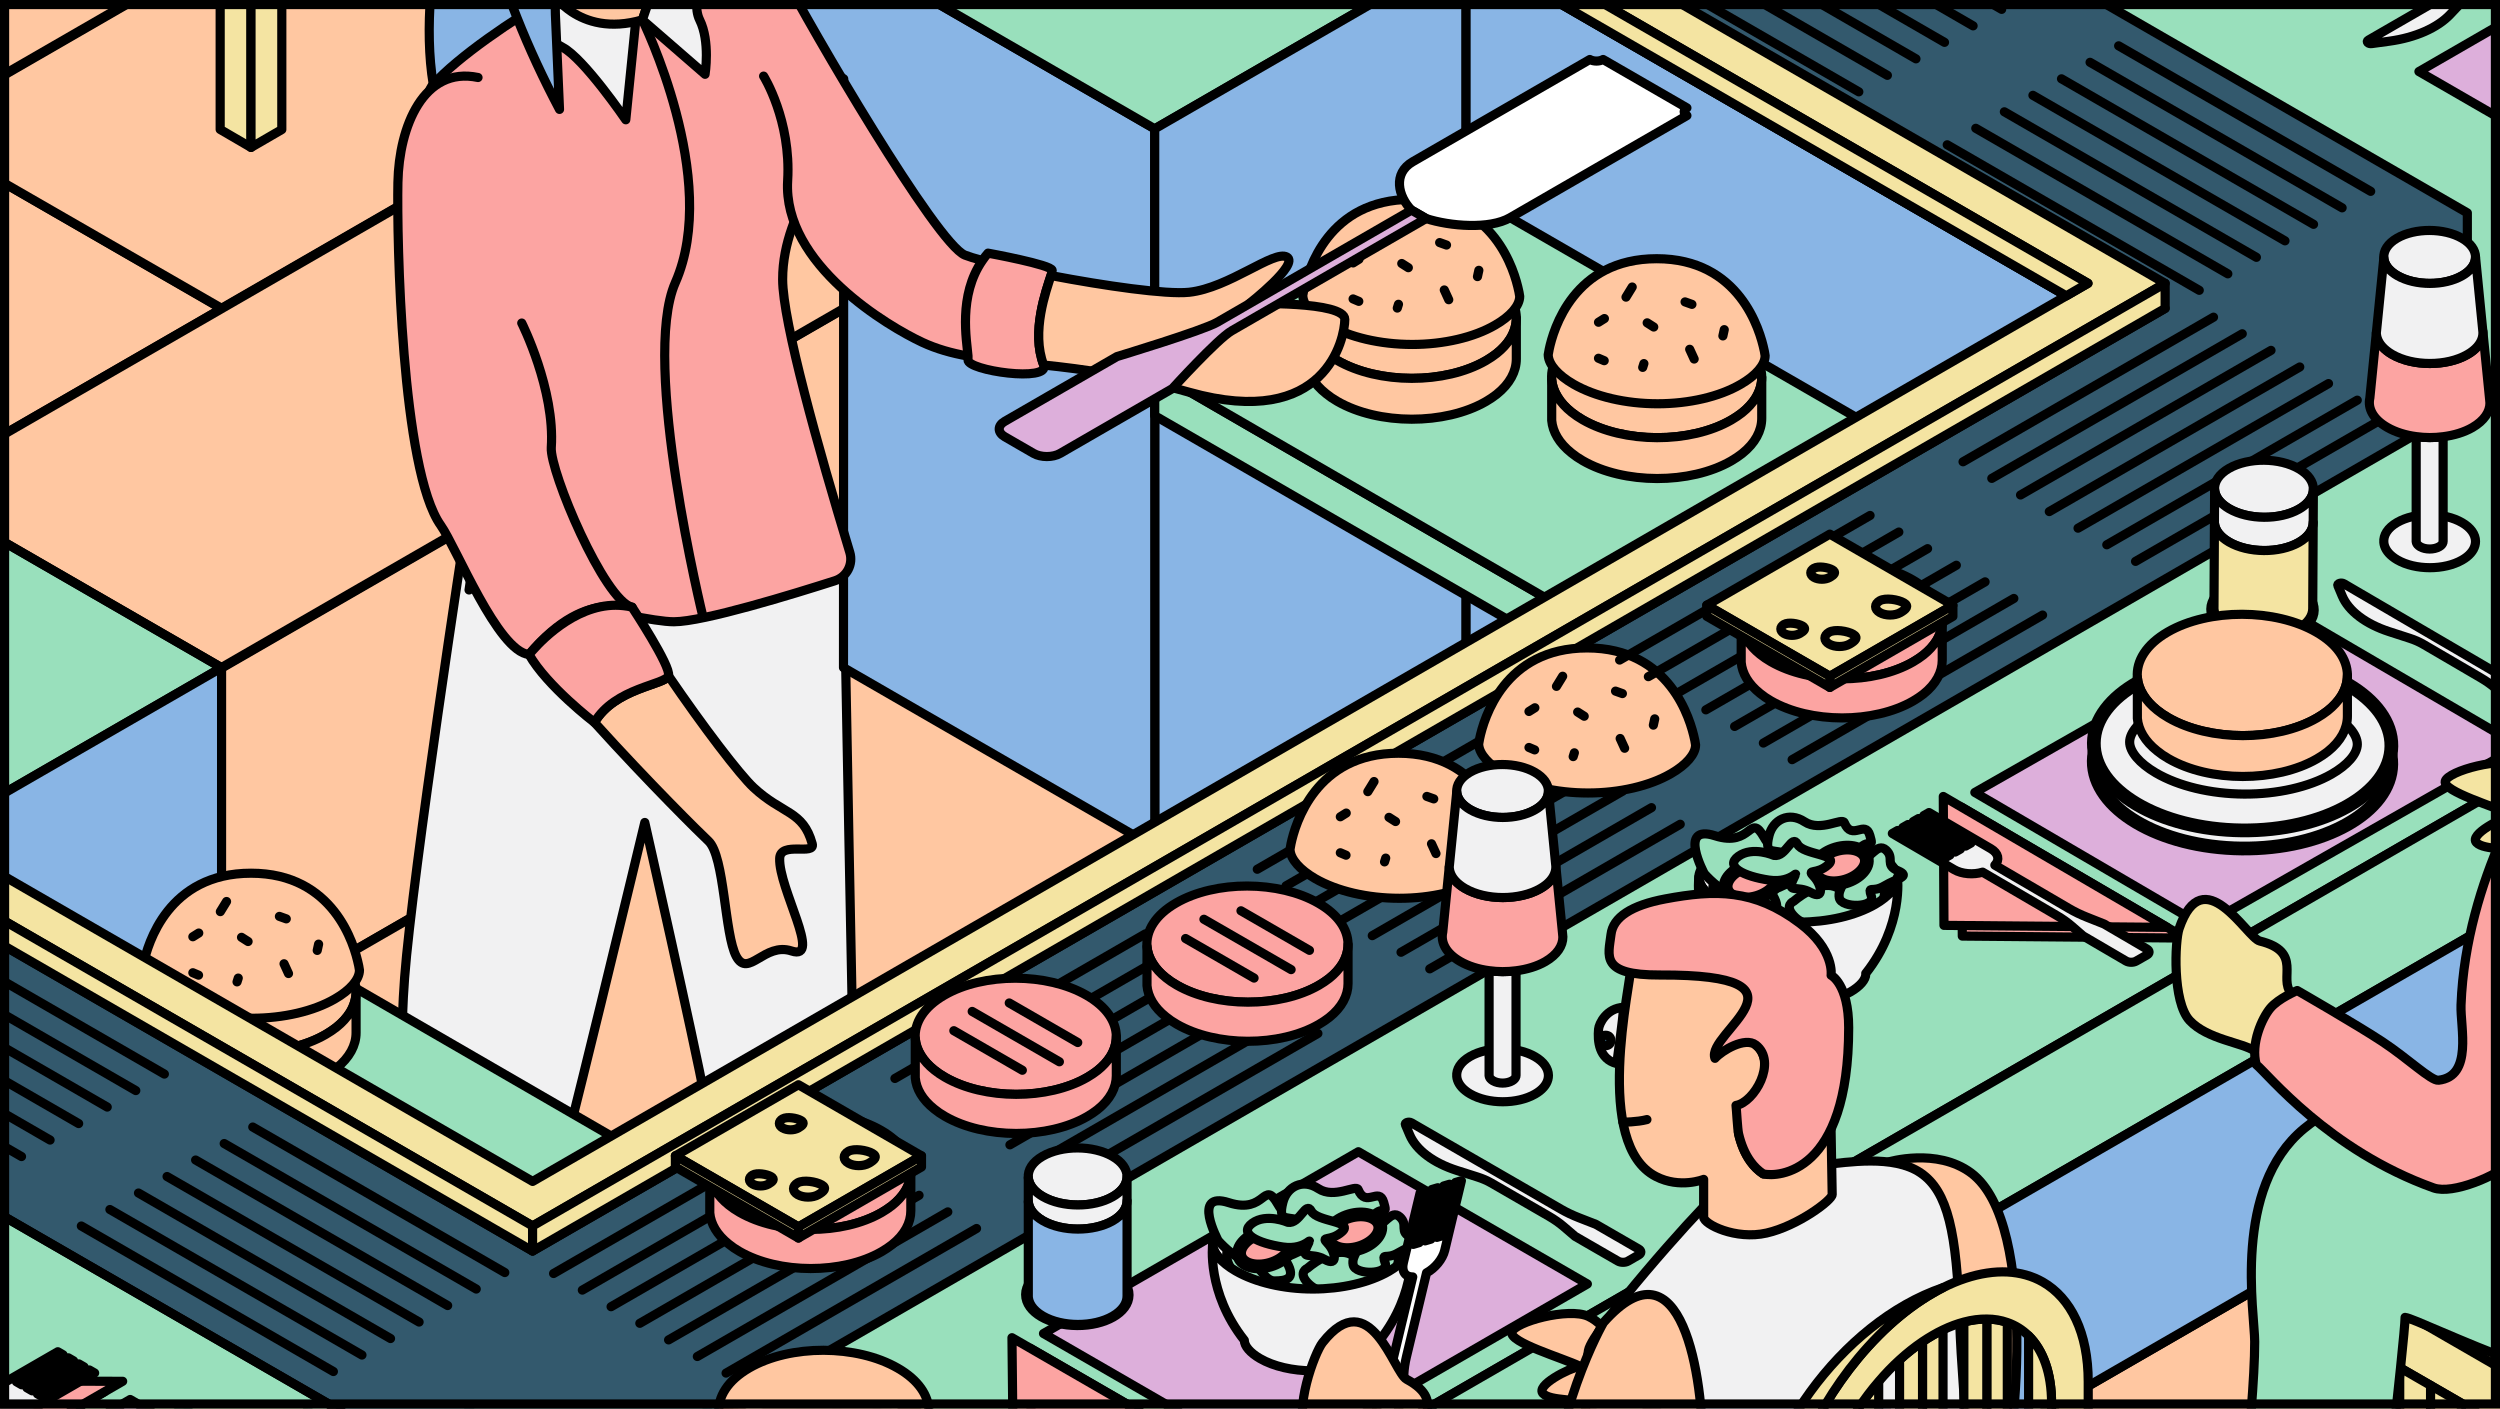 <?xml version="1.0" encoding="utf-8"?>
<!-- Generator: Adobe Illustrator 26.2.1, SVG Export Plug-In . SVG Version: 6.00 Build 0)  -->
<svg version="1.1" id="Layer_1" xmlns="http://www.w3.org/2000/svg" xmlns:xlink="http://www.w3.org/1999/xlink" x="0px" y="0px"
	 viewBox="0 0 545.572 307.389" enable-background="new 0 0 545.572 307.389" xml:space="preserve">
<rect x="0" y="0" width="545.572" height="307.389" fill="#808080" stroke="none"/>
<g id="restaurant_walls">
	
		<polygon fill="#F1F1F2" stroke="#000000" stroke-width="2" stroke-linecap="round" stroke-linejoin="round" stroke-miterlimit="10" points="
		1202.447,-1177.558 -1173.634,194.286 -1173.622,694.623 1202.447,-677.214 	"/>
</g>
<g id="restaurant_floor">
	<g>
		<polygon fill="#99E0BC" points="-1173.663,694.626 -87.417,1321.743 795.137,1831.286 1745.486,1282.784 3171.46,459.596 
			1202.469,-677.196 		"/>
	</g>
	<g>
		
			<polygon fill="#FFC7A1" stroke="#000000" stroke-width="2" stroke-linecap="round" stroke-linejoin="round" stroke-miterlimit="10" points="
			-834.19,341.857 184.133,929.79 795.127,577.032 1745.486,1125.798 3171.46,302.61 1202.469,-834.182 		"/>
		<g>
			<g>
				
					<polygon fill="#FFC7A1" stroke="#000000" stroke-width="2" stroke-linecap="round" stroke-linejoin="round" stroke-miterlimit="10" points="
					-19.488,28.204 48.382,67.379 -291.098,263.261 -358.98,224.17 				"/>
				
					<polygon fill="#FFC7A1" stroke="#000000" stroke-width="2" stroke-linecap="round" stroke-linejoin="round" stroke-miterlimit="10" points="
					319.952,-167.772 387.822,-128.597 48.343,67.285 -19.54,28.194 				"/>
			</g>
			<g>
				
					<polygon fill="#FFC7A1" stroke="#000000" stroke-width="2" stroke-linecap="round" stroke-linejoin="round" stroke-miterlimit="10" points="
					116.289,106.594 184.159,145.769 -155.32,341.651 -223.203,302.561 				"/>
				
					<polygon fill="#FFC7A1" stroke="#000000" stroke-width="2" stroke-linecap="round" stroke-linejoin="round" stroke-miterlimit="10" points="
					455.729,-89.382 523.599,-50.207 184.12,145.675 116.237,106.585 				"/>
			</g>
			<g>
				
					<polygon fill="#FFC7A1" stroke="#000000" stroke-width="2" stroke-linecap="round" stroke-linejoin="round" stroke-miterlimit="10" points="
					252.041,184.893 319.911,224.068 -19.568,419.95 -87.45,380.86 				"/>
				
					<polygon fill="#FFC7A1" stroke="#000000" stroke-width="2" stroke-linecap="round" stroke-linejoin="round" stroke-miterlimit="10" points="
					591.481,-11.083 659.352,28.092 319.872,223.974 251.99,184.884 				"/>
			</g>
			<g>
				
					<polygon fill="#FFC7A1" stroke="#000000" stroke-width="2" stroke-linecap="round" stroke-linejoin="round" stroke-miterlimit="10" points="
					387.79,263.3 455.661,302.475 116.181,498.357 48.299,459.266 				"/>
				
					<polygon fill="#FFC7A1" stroke="#000000" stroke-width="2" stroke-linecap="round" stroke-linejoin="round" stroke-miterlimit="10" points="
					727.231,67.324 795.101,106.499 455.621,302.381 387.739,263.29 				"/>
			</g>
			<g>
				
					<polygon fill="#FFC7A1" stroke="#000000" stroke-width="2" stroke-linecap="round" stroke-linejoin="round" stroke-miterlimit="10" points="
					863.108,145.674 930.978,184.849 591.499,380.731 523.617,341.641 				"/>
			</g>
			<g>
				
					<polygon fill="#FFC7A1" stroke="#000000" stroke-width="2" stroke-linecap="round" stroke-linejoin="round" stroke-miterlimit="10" points="
					116.271,-128.674 184.141,-89.499 -155.339,106.383 -223.221,67.293 				"/>
			</g>
			<g>
				
					<polygon fill="#FFC7A1" stroke="#000000" stroke-width="2" stroke-linecap="round" stroke-linejoin="round" stroke-miterlimit="10" points="
					252.113,-50.245 319.984,-11.07 -19.496,184.812 -87.378,145.721 				"/>
			</g>
			<g>
				
					<polygon fill="#FFC7A1" stroke="#000000" stroke-width="2" stroke-linecap="round" stroke-linejoin="round" stroke-miterlimit="10" points="
					48.46,224.127 116.33,263.302 -223.149,459.184 -291.032,420.094 				"/>
				
					<polygon fill="#FFC7A1" stroke="#000000" stroke-width="2" stroke-linecap="round" stroke-linejoin="round" stroke-miterlimit="10" points="
					387.9,28.151 455.77,67.327 116.291,263.209 48.409,224.118 				"/>
				
					<polygon fill="#FFC7A1" stroke="#000000" stroke-width="2" stroke-linecap="round" stroke-linejoin="round" stroke-miterlimit="10" points="
					727.34,-167.825 795.211,-128.649 455.731,67.233 387.849,28.142 				"/>
			</g>
			<g>
				
					<polygon fill="#FFC7A1" stroke="#000000" stroke-width="2" stroke-linecap="round" stroke-linejoin="round" stroke-miterlimit="10" points="
					184.214,302.505 252.084,341.68 -87.395,537.562 -155.277,498.471 				"/>
				
					<polygon fill="#FFC7A1" stroke="#000000" stroke-width="2" stroke-linecap="round" stroke-linejoin="round" stroke-miterlimit="10" points="
					523.654,106.529 591.525,145.704 252.045,341.586 184.163,302.496 				"/>
				
					<polygon fill="#FFC7A1" stroke="#000000" stroke-width="2" stroke-linecap="round" stroke-linejoin="round" stroke-miterlimit="10" points="
					863.095,-89.447 930.965,-50.272 591.485,145.61 523.603,106.52 				"/>
			</g>
			<g>
				
					<polygon fill="#FFC7A1" stroke="#000000" stroke-width="2" stroke-linecap="round" stroke-linejoin="round" stroke-miterlimit="10" points="
					659.401,184.902 727.271,224.077 387.791,419.959 319.909,380.869 				"/>
			</g>
			<g>
				
					<polygon fill="#FFC7A1" stroke="#000000" stroke-width="2" stroke-linecap="round" stroke-linejoin="round" stroke-miterlimit="10" points="
					795.183,263.297 863.054,302.472 523.574,498.354 455.692,459.263 				"/>
			</g>
		</g>
	</g>
</g>
<g id="tables">
	<g>
		<g>
			<polygon fill="#F4E4A2" stroke="#000000" stroke-width="2" stroke-linejoin="round" stroke-miterlimit="10" points="
				462.375,-46.411 462.375,32.02 455.645,28.1 455.645,-50.291 			"/>
			<polygon fill="#F4E4A2" stroke="#000000" stroke-width="2" stroke-linejoin="round" stroke-miterlimit="10" points="
				523.528,-11.066 523.508,67.324 516.768,63.424 516.768,-14.976 			"/>
			<polygon fill="#F4E4A2" stroke="#000000" stroke-width="2" stroke-linejoin="round" stroke-miterlimit="10" points="
				530.218,-14.956 530.218,63.434 523.508,67.324 523.528,-11.066 			"/>
		</g>
		<polygon fill="#F4E4A2" stroke="#000000" stroke-width="2" stroke-linejoin="round" stroke-miterlimit="10" points="
			469.095,-42.53 469.095,28.12 462.375,32.02 462.375,-46.411 		"/>
	</g>
	<g>
		<g>
			<g>
				<polygon fill="#F4E4A2" stroke="#000000" stroke-width="2" stroke-linejoin="round" stroke-miterlimit="10" points="
					54.778,-46.257 54.778,32.173 48.048,28.253 48.048,-50.137 				"/>
				<polygon fill="#F4E4A2" stroke="#000000" stroke-width="2" stroke-linejoin="round" stroke-miterlimit="10" points="
					115.931,-10.913 115.911,67.477 109.171,63.577 109.171,-14.822 				"/>
				<polygon fill="#F4E4A2" stroke="#000000" stroke-width="2" stroke-linejoin="round" stroke-miterlimit="10" points="
					122.621,-14.802 122.621,63.587 115.911,67.477 115.931,-10.913 				"/>
				<polygon fill="#F4E4A2" stroke="#000000" stroke-width="2" stroke-linejoin="round" stroke-miterlimit="10" points="
					183.729,-50.095 183.729,28.305 176.999,32.175 176.999,-46.215 				"/>
			</g>
			<polygon fill="#F4E4A2" stroke="#000000" stroke-width="2" stroke-linejoin="round" stroke-miterlimit="10" points="
				176.999,-46.215 176.999,32.175 170.279,28.285 170.279,-42.325 			"/>
			<polygon fill="#F4E4A2" stroke="#000000" stroke-width="2" stroke-linejoin="round" stroke-miterlimit="10" points="
				61.498,-42.377 61.498,28.273 54.778,32.173 54.778,-46.257 			"/>
		</g>
	</g>
	
		<path fill="#F1F1F2" stroke="#000000" stroke-width="2" stroke-linecap="round" stroke-linejoin="round" stroke-miterlimit="10" d="
		M181.201,346.429c-6.936,0.435-14.306-0.472-20.41-1.625c-2.136-17.614-9.298-50.856-10.451-58.756
		c-1.228-8.41,5.821-34.036,3.515-46.264c-2.287-12.227-13.142-60.296-13.142-60.296s-18.211,75.963-22.576,90.873
		c-3.081,10.489-25.627,58.51-40.292,89.901c-6.728-1.984-13.758-5.121-19.163-7.767c3.705-13.191,5.916-37.06,9.544-49.25
		c4.195-14.136,15.667-38.988,18.351-42.428c2.665-3.439,0-24.474,1.72-47.416c1.719-22.943,13.261-97.985,13.261-97.985
		l82.551,6.102c0,0,2.253,122.083,2.631,134.707C187.022,265.94,180.313,316.607,181.201,346.429z"/>
	<g>
		<path fill="#89B5E5" stroke="#000000" stroke-width="2" stroke-linejoin="round" stroke-miterlimit="10" d="M101.821-40.438
			c0,0-11.334,34.576-7.273,58.826s8.468,22.627,8.468,22.627L120.13,29.65l-10.827-40.417v-26.198L101.821-40.438z"/>
		<polygon fill="#89B5E5" stroke="#000000" stroke-width="2" stroke-linejoin="round" stroke-miterlimit="10" points="
			455.657,67.298 319.884,-11.095 319.884,145.692 431.184,81.441 		"/>
		<polygon fill="#89B5E5" stroke="#000000" stroke-width="2" stroke-linejoin="round" stroke-miterlimit="10" points="
			319.894,120.414 319.894,145.694 252.004,184.904 251.994,81.114 319.884,41.904 		"/>
		<polygon fill="#89B5E5" stroke="#000000" stroke-width="2" stroke-linejoin="round" stroke-miterlimit="10" points="
			184.074,145.692 184.124,17.202 116.224,-22.008 116.224,-50.278 251.994,28.112 251.994,56.382 252.004,184.902 		"/>
		<polygon fill="#99E0BC" stroke="#000000" stroke-width="2" stroke-linejoin="round" stroke-miterlimit="10" points="
			727.224,67.304 116.234,420.065 -223.216,224.085 -223.196,145.685 -87.446,67.304 48.354,145.705 -19.536,184.895 
			116.234,263.285 455.654,67.295 319.884,-11.095 251.994,28.115 116.224,-50.275 252.014,-128.675 387.774,-128.675 		"/>
		<polygon fill="#99E0BC" stroke="#000000" stroke-width="2" stroke-linejoin="round" stroke-miterlimit="10" points="
			251.994,81.115 251.994,90.714 333.526,137.815 341.746,133.068 		"/>
		<polygon fill="#89B5E5" stroke="#000000" stroke-width="2" stroke-linejoin="round" stroke-miterlimit="10" points="
			319.884,-11.096 319.884,41.904 251.994,81.114 251.994,28.114 		"/>
		<polygon fill="#99E0BC" stroke="#000000" stroke-width="2" stroke-linejoin="round" stroke-miterlimit="10" points="
			409.774,93.804 341.744,133.063 319.894,120.414 251.994,81.114 319.884,41.904 		"/>
		<g>
			<g>
				
					<path fill="#FFC7A1" stroke="#000000" stroke-width="2" stroke-linecap="round" stroke-linejoin="round" stroke-miterlimit="10" d="
					M330.906,69.333v0.07c0,1.522-0.445,3.032-1.323,4.472c-0.714,1.147-1.698,2.236-2.974,3.255
					c-0.702,0.551-1.487,1.078-2.353,1.581c-8.933,5.163-23.439,5.14-32.43-0.058c-0.901-0.515-1.721-1.077-2.447-1.662
					c-1.276-1.019-2.283-2.131-2.985-3.29c-0.773-1.23-1.218-2.529-1.323-3.817c-0.281-3.594,1.92-7.212,6.65-9.939
					c8.933-5.163,23.45-5.14,32.43,0.058C328.635,62.578,330.871,65.961,330.906,69.333z"/>
				
					<path fill="#FFC7A1" stroke="#000000" stroke-width="2" stroke-linecap="round" stroke-linejoin="round" stroke-miterlimit="10" d="
					M330.906,69.403v8.921c0,2.728-1.417,5.432-4.297,7.727c-0.702,0.551-1.487,1.077-2.353,1.581
					c-8.933,5.151-23.439,5.14-32.43-0.058c-0.901-0.515-1.721-1.078-2.447-1.674c-2.658-2.107-4.098-4.601-4.308-7.095v-8.921
					c0.105,1.288,0.55,2.587,1.323,3.817c0.702,1.159,1.709,2.271,2.985,3.29c0.726,0.585,1.545,1.147,2.447,1.662
					c8.991,5.198,23.497,5.222,32.43,0.058c0.866-0.503,1.651-1.03,2.353-1.581c1.276-1.018,2.26-2.107,2.974-3.255
					C330.461,72.435,330.906,70.925,330.906,69.403z"/>
			</g>
			<g>
				
					<path fill="#FFC7A1" stroke="#000000" stroke-width="2" stroke-linecap="round" stroke-linejoin="round" stroke-miterlimit="10" d="
					M331.644,64.68c0,1.992-2.006,4.337-5.366,6.261c-4.635,2.697-11.234,4.228-18.105,4.228c-6.938,0-13.633-1.558-18.376-4.296
					c-3.32-1.924-5.326-4.215-5.475-6.193c-0.013-0.081-0.013-0.135-0.013-0.216c0,0,0.054-0.42,0.203-1.125v-0.014
					c0.908-4.377,5.38-19.812,23.471-19.812c18.078,0,22.55,15.597,23.458,20.016c0.013,0.081,0.041,0.162,0.054,0.244
					C331.603,64.355,331.644,64.68,331.644,64.68z"/>
			</g>
			
				<line fill="none" stroke="#000000" stroke-width="2" stroke-linecap="round" stroke-linejoin="round" stroke-miterlimit="10" x1="295.284" y1="65.236" x2="296.527" y2="65.764"/>
			
				<line fill="none" stroke="#000000" stroke-width="2" stroke-linecap="round" stroke-linejoin="round" stroke-miterlimit="10" x1="295.284" y1="57.38" x2="296.572" y2="56.572"/>
			
				<line fill="none" stroke="#000000" stroke-width="2" stroke-linecap="round" stroke-linejoin="round" stroke-miterlimit="10" x1="304.929" y1="67.227" x2="305.189" y2="66.402"/>
			
				<line fill="none" stroke="#000000" stroke-width="2" stroke-linecap="round" stroke-linejoin="round" stroke-miterlimit="10" x1="305.906" y1="57.506" x2="307.338" y2="58.418"/>
			
				<line fill="none" stroke="#000000" stroke-width="2" stroke-linecap="round" stroke-linejoin="round" stroke-miterlimit="10" x1="301.283" y1="51.897" x2="302.638" y2="49.691"/>
			
				<line fill="none" stroke="#000000" stroke-width="2" stroke-linecap="round" stroke-linejoin="round" stroke-miterlimit="10" x1="315.671" y1="53.476" x2="314.174" y2="52.939"/>
			
				<line fill="none" stroke="#000000" stroke-width="2" stroke-linecap="round" stroke-linejoin="round" stroke-miterlimit="10" x1="322.726" y1="58.993" x2="322.427" y2="60.361"/>
			
				<line fill="none" stroke="#000000" stroke-width="2" stroke-linecap="round" stroke-linejoin="round" stroke-miterlimit="10" x1="315.184" y1="63.277" x2="316.159" y2="65.406"/>
		</g>
		<g>
			
				<path fill="#FCA4A2" stroke="#000000" stroke-width="2" stroke-linecap="round" stroke-linejoin="round" stroke-miterlimit="10" d="
				M185.449,120.539c0.791,2.613-0.655,5.368-3.255,6.201c-9.064,2.904-28.691,8.946-35.122,8.946
				c-8.467,0-41.52-9.601-44.714-6.936c0,0,2.231-14.88,2.32-16.777c0.648-13.868-17.86-85.063-10.13-93.586
				c5.367-5.934,17.273-14.136,26.477-19.333c4.063-2.306,7.597-4.007,9.79-4.668c2.608-0.794,6.766-1.946,11.358-3.08
				c8.807-2.173,19.201-4.252,23.264-3.459c6.161,1.21,13.709,29.746,16.11,37.741c2.381,7.994-10.753,19.316-10.753,35.374
				C170.793,70.196,178.568,97.805,185.449,120.539z"/>
			
				<path fill="#F1F1F2" stroke="#000000" stroke-width="2" stroke-linecap="round" stroke-linejoin="round" stroke-miterlimit="10" d="
				M138.726,4.714l-2.16,21.426c0,0-9.1-13.341-13.761-15.795c-4.662-2.453-7.605-7.728-7.605-7.728l5.826-3.563"/>
			<path fill="#FCA4A2" stroke="#000000" stroke-width="2" stroke-linejoin="round" stroke-miterlimit="10" d="M140.184,4.334
				c0,0,17.175,34.668,7.188,57.347c-7.634,17.336,6.082,73.128,6.082,73.128"/>
			<g>
				
					<path fill="#FCA4A2" stroke="#000000" stroke-width="2" stroke-linecap="round" stroke-linejoin="round" stroke-miterlimit="10" d="
					M170.791-5.766c5.916,11.528,33.557,58.946,39.794,61.441c0.832,0.321,2.136,0.737,3.799,1.172
					c3.666,0.983,9.09,2.173,14.968,3.288c-1.02,3.232-4.384,12.284-1.587,19.522c-6.331-0.662-11.698-1.058-16.517-1.947
					c-3.591-0.643-6.86-1.55-10.016-3.024c-7.186-3.36-30.431-16.932-29.342-35.265c0.785-13.206-5.25-22.813-5.25-22.813"/>
				
					<path fill="#FCA4A2" stroke="#000000" stroke-width="2" stroke-linecap="round" stroke-linejoin="round" stroke-miterlimit="10" d="
					M229.351,60.134c-1.02,3.232-4.384,12.284-1.587,19.522c1.474,3.818-16.725,1.228-16.517-1.134c0.019-0.208,0.019-0.473,0-0.812
					c-0.264-3.383-2.174-13.191,3.137-20.864c0.359-0.548,0.775-1.077,1.229-1.606c0,0,13.966,2.551,14.004,3.761
					C229.616,59.17,229.521,59.568,229.351,60.134z"/>
			</g>
			
				<path fill="#FFC7A1" stroke="#000000" stroke-width="2" stroke-linecap="round" stroke-linejoin="round" stroke-miterlimit="10" d="
				M172.739,207.532c-5.915-1.966-9.434,5.996-12.049,1.207s-2.507-21.868-6.102-25.218c-1.604-1.495-12.919-12.637-24.857-25.856
				c4.453-7.604,15.517-8.194,16.142-10.195c7.614,11.178,15.561,21.583,18.575,24.392c6.304,5.876,10.807,5.009,12.8,12.266
				c0.732,2.656-6.944-0.616-7.098,3.187C169.884,193.868,179.507,209.782,172.739,207.532z"/>
			
				<path fill="#FCA4A2" stroke="#000000" stroke-width="2" stroke-linecap="round" stroke-linejoin="round" stroke-miterlimit="10" d="
				M104.318,16.913c-11.812-2.476-17.235,10.583-17.481,22.905c-0.246,12.303,0.737,62.781,9.355,74.839
				c3.326,4.668,12.455,27.586,19.259,28.172c13.334-15.944,23.396-8.434,22.489-10.324c-6.066-1.399-17.981-29.688-17.633-34.838
				c0.854-12.646-6.445-27.169-6.445-27.169"/>
			
				<path fill="#FCA4A2" stroke="#000000" stroke-width="2" stroke-linecap="round" stroke-linejoin="round" stroke-miterlimit="10" d="
				M129.732,157.665c0,0-10.36-7.9-14.281-14.836c0,0,0.269-0.344,0.784-0.897c2.443-2.787,10.49-10.838,19.862-9.751
				c0.618,0.059,1.236,0.17,1.844,0.323c0,0,8.545,12.951,7.947,14.951l-0.013,0.014
				C145.249,149.471,134.184,150.06,129.732,157.665z"/>
		</g>
		<polygon fill="#89B5E5" stroke="#000000" stroke-width="2" stroke-linejoin="round" stroke-miterlimit="10" points="
			48.354,145.705 48.354,173.975 48.342,224.084 -19.537,184.895 		"/>
		
			<path fill="#FFC7A1" stroke="#000000" stroke-width="2" stroke-linecap="round" stroke-linejoin="round" stroke-miterlimit="10" d="
			M170.404-47.196c0.09,6.8-4.22,12.7-5.61,19.67c-0.34,1.71-2.77,2.99-4.51,3.17c-2.24,0.23-4.7,0.38-7.14,0.32
			c-0.43-0.01-0.86-0.02-1.29-0.05c-1.52-0.08-3.03-0.25-4.46-0.53c-7.13-1.41-4.87,4.48,4.78,7.53c2.09,0.67,4.53,1.2,7.29,1.49
			c-1.27,2-2.8,3.61-4.63,4.71v0.01h-0.01c-1.03,0.62-2.15,1.07-3.38,1.34c-2.06,0.45-4.24,0.39-6.48-0.08l-4.78,13.95
			c-7.19,2.1-12.24,0.33-15.34-1.7c-2.58-1.7-3.82-3.58-3.82-3.58l2.86-17.92c0.42-0.59,1.15-1.61,2.12-2.9
			c1.29-1.74,3.01-3.99,4.97-6.4c4.74-5.86-5.51-16.46-0.64-19.27c9.31-5.38,26.84-20.18,29.38-25.52
			c0.78,2.2,5.22,11.81,5.39,14.88C165.244-55.516,170.374-50.477,170.404-47.196z"/>
		<path fill="#89B5E5" stroke="#000000" stroke-width="2" stroke-linejoin="round" stroke-miterlimit="10" d="M165.404-49.196
			c-0.03-3.28-0.16-6.32-0.3-8.88c-0.17-3.07-3.61-8.68-4.39-10.88c-2.54,5.34-7.95,18.764-29.385,25.518
			c-5.363,1.69,4.385,9.412-0.355,15.272c-1.96,2.41-3.691,4.652-4.97,6.4c-2.12,2.9-4.342,16.823-4.342,16.823
			c-0.424,2.658-0.579,5.351-0.462,8.04l0.902,20.776c-13.96-26.37-21.908-54.049-19.258-81.309c2.66-27.26,29.92-32.48,29.92-32.48
			c7.98-1.17,35.01-4.88,37.67,19.28C171.784-58.416,169.154-52.486,165.404-49.196z"/>
		<polygon fill="#99E0BC" stroke="#000000" stroke-width="2" stroke-linejoin="round" stroke-miterlimit="10" points="
			26.477,211.332 48.347,198.706 138.099,250.659 116.229,263.286 		"/>
		<g>
			<g>
				
					<path fill="#FFC7A1" stroke="#000000" stroke-width="2" stroke-linecap="round" stroke-linejoin="round" stroke-miterlimit="10" d="
					M77.707,216.378v0.07c0,1.522-0.445,3.032-1.323,4.472c-0.714,1.147-1.698,2.236-2.974,3.254
					c-0.702,0.551-1.487,1.078-2.353,1.581c-8.933,5.163-23.439,5.14-32.43-0.058c-0.902-0.515-1.721-1.077-2.447-1.662
					c-1.276-1.019-2.283-2.131-2.985-3.29c-0.773-1.23-1.218-2.529-1.323-3.817c-0.281-3.594,1.92-7.211,6.65-9.939
					c8.933-5.163,23.45-5.14,32.43,0.058C75.436,209.622,77.672,213.006,77.707,216.378z"/>
				
					<path fill="#FFC7A1" stroke="#000000" stroke-width="2" stroke-linecap="round" stroke-linejoin="round" stroke-miterlimit="10" d="
					M77.707,216.448v8.921c0,2.728-1.417,5.432-4.297,7.727c-0.702,0.551-1.487,1.077-2.353,1.581
					c-8.933,5.151-23.439,5.14-32.43-0.058c-0.902-0.515-1.721-1.078-2.447-1.674c-2.658-2.107-4.098-4.601-4.308-7.095v-8.921
					c0.105,1.288,0.55,2.587,1.323,3.817c0.702,1.159,1.709,2.271,2.985,3.29c0.726,0.585,1.545,1.147,2.447,1.662
					c8.991,5.198,23.497,5.222,32.43,0.058c0.866-0.503,1.651-1.03,2.353-1.581c1.276-1.018,2.26-2.107,2.974-3.254
					C77.262,219.48,77.707,217.97,77.707,216.448z"/>
			</g>
			<g>
				
					<path fill="#FFC7A1" stroke="#000000" stroke-width="2" stroke-linecap="round" stroke-linejoin="round" stroke-miterlimit="10" d="
					M78.445,211.725c0,1.992-2.006,4.337-5.366,6.261c-4.635,2.697-11.234,4.228-18.105,4.228c-6.938,0-13.633-1.558-18.376-4.296
					c-3.32-1.924-5.326-4.215-5.475-6.193c-0.013-0.081-0.013-0.135-0.013-0.216c0,0,0.054-0.42,0.203-1.125v-0.014
					c0.908-4.377,5.38-19.812,23.471-19.812c18.078,0,22.55,15.598,23.458,20.016c0.014,0.081,0.041,0.162,0.054,0.244
					C78.405,211.4,78.445,211.725,78.445,211.725z"/>
			</g>
			
				<line fill="none" stroke="#000000" stroke-width="2" stroke-linecap="round" stroke-linejoin="round" stroke-miterlimit="10" x1="42.085" y1="212.281" x2="43.328" y2="212.809"/>
			
				<line fill="none" stroke="#000000" stroke-width="2" stroke-linecap="round" stroke-linejoin="round" stroke-miterlimit="10" x1="42.085" y1="204.425" x2="43.374" y2="203.617"/>
			
				<line fill="none" stroke="#000000" stroke-width="2" stroke-linecap="round" stroke-linejoin="round" stroke-miterlimit="10" x1="51.73" y1="214.272" x2="51.991" y2="213.447"/>
			
				<line fill="none" stroke="#000000" stroke-width="2" stroke-linecap="round" stroke-linejoin="round" stroke-miterlimit="10" x1="52.707" y1="204.551" x2="54.139" y2="205.463"/>
			
				<line fill="none" stroke="#000000" stroke-width="2" stroke-linecap="round" stroke-linejoin="round" stroke-miterlimit="10" x1="48.085" y1="198.942" x2="49.44" y2="196.736"/>
			
				<line fill="none" stroke="#000000" stroke-width="2" stroke-linecap="round" stroke-linejoin="round" stroke-miterlimit="10" x1="62.472" y1="200.521" x2="60.975" y2="199.984"/>
			
				<line fill="none" stroke="#000000" stroke-width="2" stroke-linecap="round" stroke-linejoin="round" stroke-miterlimit="10" x1="69.528" y1="206.038" x2="69.229" y2="207.406"/>
			
				<line fill="none" stroke="#000000" stroke-width="2" stroke-linecap="round" stroke-linejoin="round" stroke-miterlimit="10" x1="61.985" y1="210.322" x2="62.96" y2="212.451"/>
		</g>
		
			<polygon fill="#33596D" stroke="#000000" stroke-width="2" stroke-linecap="round" stroke-linejoin="round" stroke-miterlimit="10" points="
			538.444,46.454 538.444,88.293 149.044,313.154 83.434,313.154 -146.866,180.204 -95.876,150.543 116.224,273.003 472.494,67.293 
			260.434,-55.136 311.444,-84.586 		"/>
		
			<line fill="none" stroke="#000000" stroke-width="2" stroke-linecap="round" stroke-linejoin="round" stroke-miterlimit="10" x1="83.434" y1="313.154" x2="-146.866" y2="180.204"/>
		<polygon fill="#F4E4A2" stroke="#000000" stroke-width="2" stroke-linejoin="round" stroke-miterlimit="10" points="
			116.224,267.54 -95.876,145.08 -87.456,140.22 116.234,257.82 455.654,61.83 252.024,-55.74 260.434,-60.6 472.494,61.83 		"/>
		<polyline fill="#F4E4A2" stroke="#000000" stroke-width="2" stroke-linejoin="round" stroke-miterlimit="10" points="
			-95.876,145.08 -95.876,150.544 116.224,273.004 116.224,267.54 -95.876,145.08 		"/>
		<polygon fill="#F4E4A2" stroke="#000000" stroke-width="2" stroke-linejoin="round" stroke-miterlimit="10" points="
			116.224,267.54 116.224,273.004 472.494,67.294 472.494,61.83 		"/>
		<polygon fill="#F4E4A2" stroke="#000000" stroke-width="2" stroke-linejoin="round" stroke-miterlimit="10" points="
			252.024,-55.74 252.024,-50.276 450.923,64.562 455.654,61.83 		"/>
		<g>
			
				<line fill="none" stroke="#000000" stroke-width="2" stroke-linecap="round" stroke-linejoin="round" stroke-miterlimit="10" x1="120.806" y1="277.916" x2="175.467" y2="246.357"/>
			
				<line fill="none" stroke="#000000" stroke-width="2" stroke-linecap="round" stroke-linejoin="round" stroke-miterlimit="10" x1="127.08" y1="281.538" x2="181.741" y2="249.98"/>
			
				<line fill="none" stroke="#000000" stroke-width="2" stroke-linecap="round" stroke-linejoin="round" stroke-miterlimit="10" x1="133.355" y1="285.16" x2="188.015" y2="253.602"/>
			
				<line fill="none" stroke="#000000" stroke-width="2" stroke-linecap="round" stroke-linejoin="round" stroke-miterlimit="10" x1="139.629" y1="288.783" x2="194.289" y2="257.225"/>
			
				<line fill="none" stroke="#000000" stroke-width="2" stroke-linecap="round" stroke-linejoin="round" stroke-miterlimit="10" x1="145.903" y1="292.405" x2="200.563" y2="260.847"/>
			
				<line fill="none" stroke="#000000" stroke-width="2" stroke-linecap="round" stroke-linejoin="round" stroke-miterlimit="10" x1="152.177" y1="296.028" x2="206.838" y2="264.469"/>
			
				<line fill="none" stroke="#000000" stroke-width="2" stroke-linecap="round" stroke-linejoin="round" stroke-miterlimit="10" x1="158.451" y1="299.65" x2="213.111" y2="268.092"/>
		</g>
		<g>
			
				<line fill="none" stroke="#000000" stroke-width="2" stroke-linecap="round" stroke-linejoin="round" stroke-miterlimit="10" x1="195.298" y1="235.35" x2="249.959" y2="203.791"/>
			
				<line fill="none" stroke="#000000" stroke-width="2" stroke-linecap="round" stroke-linejoin="round" stroke-miterlimit="10" x1="201.572" y1="238.972" x2="256.233" y2="207.414"/>
			
				<line fill="none" stroke="#000000" stroke-width="2" stroke-linecap="round" stroke-linejoin="round" stroke-miterlimit="10" x1="207.846" y1="242.594" x2="262.507" y2="211.036"/>
			
				<line fill="none" stroke="#000000" stroke-width="2" stroke-linecap="round" stroke-linejoin="round" stroke-miterlimit="10" x1="214.12" y1="246.217" x2="268.781" y2="214.658"/>
			
				<line fill="none" stroke="#000000" stroke-width="2" stroke-linecap="round" stroke-linejoin="round" stroke-miterlimit="10" x1="220.395" y1="249.839" x2="275.055" y2="218.281"/>
			
				<line fill="none" stroke="#000000" stroke-width="2" stroke-linecap="round" stroke-linejoin="round" stroke-miterlimit="10" x1="226.669" y1="253.461" x2="281.329" y2="221.903"/>
			
				<line fill="none" stroke="#000000" stroke-width="2" stroke-linecap="round" stroke-linejoin="round" stroke-miterlimit="10" x1="232.943" y1="257.084" x2="287.603" y2="225.526"/>
		</g>
		<g>
			
				<line fill="none" stroke="#000000" stroke-width="2" stroke-linecap="round" stroke-linejoin="round" stroke-miterlimit="10" x1="274.372" y1="189.697" x2="329.032" y2="158.139"/>
			
				<line fill="none" stroke="#000000" stroke-width="2" stroke-linecap="round" stroke-linejoin="round" stroke-miterlimit="10" x1="280.646" y1="193.319" x2="335.307" y2="161.761"/>
			
				<line fill="none" stroke="#000000" stroke-width="2" stroke-linecap="round" stroke-linejoin="round" stroke-miterlimit="10" x1="286.92" y1="196.941" x2="341.581" y2="165.383"/>
			
				<line fill="none" stroke="#000000" stroke-width="2" stroke-linecap="round" stroke-linejoin="round" stroke-miterlimit="10" x1="293.194" y1="200.564" x2="347.855" y2="169.006"/>
			
				<line fill="none" stroke="#000000" stroke-width="2" stroke-linecap="round" stroke-linejoin="round" stroke-miterlimit="10" x1="299.469" y1="204.186" x2="354.129" y2="172.628"/>
			
				<line fill="none" stroke="#000000" stroke-width="2" stroke-linecap="round" stroke-linejoin="round" stroke-miterlimit="10" x1="305.743" y1="207.809" x2="360.403" y2="176.25"/>
			
				<line fill="none" stroke="#000000" stroke-width="2" stroke-linecap="round" stroke-linejoin="round" stroke-miterlimit="10" x1="312.017" y1="211.431" x2="366.677" y2="179.873"/>
			<g>
				<g>
					
						<path fill="#FFC7A1" stroke="#000000" stroke-width="2" stroke-linecap="round" stroke-linejoin="round" stroke-miterlimit="10" d="
						M370.026,162.564c0,1.992-2.006,4.337-5.366,6.261c-4.635,2.697-11.234,4.228-18.105,4.228c-6.938,0-13.633-1.558-18.376-4.296
						c-3.32-1.924-5.326-4.215-5.475-6.193c-0.013-0.081-0.013-0.135-0.013-0.216c0,0,0.054-0.42,0.203-1.125v-0.014
						c0.908-4.377,5.38-19.812,23.471-19.812c18.078,0,22.55,15.597,23.458,20.016c0.013,0.081,0.041,0.162,0.054,0.244
						C369.985,162.239,370.026,162.564,370.026,162.564z"/>
				</g>
				
					<line fill="none" stroke="#000000" stroke-width="2" stroke-linecap="round" stroke-linejoin="round" stroke-miterlimit="10" x1="333.666" y1="163.12" x2="334.909" y2="163.648"/>
				
					<line fill="none" stroke="#000000" stroke-width="2" stroke-linecap="round" stroke-linejoin="round" stroke-miterlimit="10" x1="333.666" y1="155.264" x2="334.954" y2="154.456"/>
				
					<line fill="none" stroke="#000000" stroke-width="2" stroke-linecap="round" stroke-linejoin="round" stroke-miterlimit="10" x1="343.311" y1="165.111" x2="343.571" y2="164.286"/>
				
					<line fill="none" stroke="#000000" stroke-width="2" stroke-linecap="round" stroke-linejoin="round" stroke-miterlimit="10" x1="344.288" y1="155.39" x2="345.72" y2="156.302"/>
				
					<line fill="none" stroke="#000000" stroke-width="2" stroke-linecap="round" stroke-linejoin="round" stroke-miterlimit="10" x1="339.665" y1="149.781" x2="341.02" y2="147.576"/>
				
					<line fill="none" stroke="#000000" stroke-width="2" stroke-linecap="round" stroke-linejoin="round" stroke-miterlimit="10" x1="354.053" y1="151.36" x2="352.556" y2="150.823"/>
				
					<line fill="none" stroke="#000000" stroke-width="2" stroke-linecap="round" stroke-linejoin="round" stroke-miterlimit="10" x1="361.108" y1="156.877" x2="360.809" y2="158.245"/>
				
					<line fill="none" stroke="#000000" stroke-width="2" stroke-linecap="round" stroke-linejoin="round" stroke-miterlimit="10" x1="353.566" y1="161.161" x2="354.541" y2="163.29"/>
			</g>
			<g>
				<g>
					
						<path fill="#FFC7A1" stroke="#000000" stroke-width="2" stroke-linecap="round" stroke-linejoin="round" stroke-miterlimit="10" d="
						M328.857,185.543c0,1.992-2.006,4.337-5.366,6.261c-4.635,2.697-11.234,4.228-18.105,4.228c-6.938,0-13.633-1.558-18.376-4.296
						c-3.32-1.924-5.326-4.215-5.475-6.193c-0.013-0.081-0.013-0.135-0.013-0.216c0,0,0.054-0.42,0.203-1.125v-0.014
						c0.908-4.377,5.38-19.812,23.471-19.812c18.078,0,22.55,15.597,23.458,20.016c0.013,0.081,0.041,0.162,0.054,0.244
						C328.816,185.218,328.857,185.543,328.857,185.543z"/>
				</g>
				
					<line fill="none" stroke="#000000" stroke-width="2" stroke-linecap="round" stroke-linejoin="round" stroke-miterlimit="10" x1="292.497" y1="186.099" x2="293.74" y2="186.627"/>
				
					<line fill="none" stroke="#000000" stroke-width="2" stroke-linecap="round" stroke-linejoin="round" stroke-miterlimit="10" x1="292.497" y1="178.243" x2="293.785" y2="177.435"/>
				
					<line fill="none" stroke="#000000" stroke-width="2" stroke-linecap="round" stroke-linejoin="round" stroke-miterlimit="10" x1="302.142" y1="188.09" x2="302.402" y2="187.265"/>
				
					<line fill="none" stroke="#000000" stroke-width="2" stroke-linecap="round" stroke-linejoin="round" stroke-miterlimit="10" x1="303.119" y1="178.369" x2="304.551" y2="179.281"/>
				
					<line fill="none" stroke="#000000" stroke-width="2" stroke-linecap="round" stroke-linejoin="round" stroke-miterlimit="10" x1="298.496" y1="172.76" x2="299.851" y2="170.554"/>
				
					<line fill="none" stroke="#000000" stroke-width="2" stroke-linecap="round" stroke-linejoin="round" stroke-miterlimit="10" x1="312.884" y1="174.339" x2="311.387" y2="173.802"/>
				
					<line fill="none" stroke="#000000" stroke-width="2" stroke-linecap="round" stroke-linejoin="round" stroke-miterlimit="10" x1="319.939" y1="179.856" x2="319.64" y2="181.224"/>
				
					<line fill="none" stroke="#000000" stroke-width="2" stroke-linecap="round" stroke-linejoin="round" stroke-miterlimit="10" x1="312.397" y1="184.14" x2="313.372" y2="186.269"/>
			</g>
		</g>
		<g>
			
				<line fill="none" stroke="#000000" stroke-width="2" stroke-linecap="round" stroke-linejoin="round" stroke-miterlimit="10" x1="353.446" y1="144.044" x2="408.106" y2="112.486"/>
			
				<line fill="none" stroke="#000000" stroke-width="2" stroke-linecap="round" stroke-linejoin="round" stroke-miterlimit="10" x1="359.72" y1="147.666" x2="414.38" y2="116.108"/>
			
				<line fill="none" stroke="#000000" stroke-width="2" stroke-linecap="round" stroke-linejoin="round" stroke-miterlimit="10" x1="365.994" y1="151.289" x2="420.655" y2="119.73"/>
			
				<line fill="none" stroke="#000000" stroke-width="2" stroke-linecap="round" stroke-linejoin="round" stroke-miterlimit="10" x1="372.268" y1="154.911" x2="426.929" y2="123.353"/>
			
				<line fill="none" stroke="#000000" stroke-width="2" stroke-linecap="round" stroke-linejoin="round" stroke-miterlimit="10" x1="378.542" y1="158.533" x2="433.203" y2="126.975"/>
			
				<line fill="none" stroke="#000000" stroke-width="2" stroke-linecap="round" stroke-linejoin="round" stroke-miterlimit="10" x1="384.817" y1="162.156" x2="439.477" y2="130.598"/>
			
				<line fill="none" stroke="#000000" stroke-width="2" stroke-linecap="round" stroke-linejoin="round" stroke-miterlimit="10" x1="391.091" y1="165.778" x2="445.751" y2="134.22"/>
		</g>
		<g>
			
				<line fill="none" stroke="#000000" stroke-width="2" stroke-linecap="round" stroke-linejoin="round" stroke-miterlimit="10" x1="428.391" y1="100.775" x2="483.052" y2="69.217"/>
			
				<line fill="none" stroke="#000000" stroke-width="2" stroke-linecap="round" stroke-linejoin="round" stroke-miterlimit="10" x1="434.665" y1="104.397" x2="489.326" y2="72.839"/>
			
				<line fill="none" stroke="#000000" stroke-width="2" stroke-linecap="round" stroke-linejoin="round" stroke-miterlimit="10" x1="440.94" y1="108.02" x2="495.6" y2="76.461"/>
			
				<line fill="none" stroke="#000000" stroke-width="2" stroke-linecap="round" stroke-linejoin="round" stroke-miterlimit="10" x1="447.214" y1="111.642" x2="501.874" y2="80.084"/>
			
				<line fill="none" stroke="#000000" stroke-width="2" stroke-linecap="round" stroke-linejoin="round" stroke-miterlimit="10" x1="453.488" y1="115.264" x2="508.148" y2="83.706"/>
			
				<line fill="none" stroke="#000000" stroke-width="2" stroke-linecap="round" stroke-linejoin="round" stroke-miterlimit="10" x1="459.762" y1="118.887" x2="514.422" y2="87.329"/>
			
				<line fill="none" stroke="#000000" stroke-width="2" stroke-linecap="round" stroke-linejoin="round" stroke-miterlimit="10" x1="466.036" y1="122.509" x2="520.696" y2="90.951"/>
		</g>
		<g>
			
				<line fill="none" stroke="#000000" stroke-width="2" stroke-linecap="round" stroke-linejoin="round" stroke-miterlimit="10" x1="-19.134" y1="202.638" x2="35.87" y2="234.394"/>
			
				<line fill="none" stroke="#000000" stroke-width="2" stroke-linecap="round" stroke-linejoin="round" stroke-miterlimit="10" x1="-25.369" y1="206.238" x2="29.635" y2="237.994"/>
			
				<line fill="none" stroke="#000000" stroke-width="2" stroke-linecap="round" stroke-linejoin="round" stroke-miterlimit="10" x1="-31.604" y1="209.837" x2="23.4" y2="241.594"/>
			
				<line fill="none" stroke="#000000" stroke-width="2" stroke-linecap="round" stroke-linejoin="round" stroke-miterlimit="10" x1="-37.839" y1="213.437" x2="17.165" y2="245.194"/>
			
				<line fill="none" stroke="#000000" stroke-width="2" stroke-linecap="round" stroke-linejoin="round" stroke-miterlimit="10" x1="-44.074" y1="217.037" x2="10.93" y2="248.793"/>
			
				<line fill="none" stroke="#000000" stroke-width="2" stroke-linecap="round" stroke-linejoin="round" stroke-miterlimit="10" x1="-50.309" y1="220.637" x2="4.695" y2="252.393"/>
		</g>
		<g>
			
				<line fill="none" stroke="#000000" stroke-width="2" stroke-linecap="round" stroke-linejoin="round" stroke-miterlimit="10" x1="55.16" y1="245.952" x2="110.164" y2="277.709"/>
			
				<line fill="none" stroke="#000000" stroke-width="2" stroke-linecap="round" stroke-linejoin="round" stroke-miterlimit="10" x1="48.925" y1="249.552" x2="103.929" y2="281.309"/>
			
				<line fill="none" stroke="#000000" stroke-width="2" stroke-linecap="round" stroke-linejoin="round" stroke-miterlimit="10" x1="42.69" y1="253.152" x2="97.694" y2="284.908"/>
			
				<line fill="none" stroke="#000000" stroke-width="2" stroke-linecap="round" stroke-linejoin="round" stroke-miterlimit="10" x1="36.455" y1="256.752" x2="91.459" y2="288.508"/>
			
				<line fill="none" stroke="#000000" stroke-width="2" stroke-linecap="round" stroke-linejoin="round" stroke-miterlimit="10" x1="30.221" y1="260.351" x2="85.224" y2="292.108"/>
			
				<line fill="none" stroke="#000000" stroke-width="2" stroke-linecap="round" stroke-linejoin="round" stroke-miterlimit="10" x1="23.985" y1="263.951" x2="78.989" y2="295.708"/>
			
				<line fill="none" stroke="#000000" stroke-width="2" stroke-linecap="round" stroke-linejoin="round" stroke-miterlimit="10" x1="17.751" y1="267.551" x2="72.754" y2="299.307"/>
		</g>
		
			<path fill="#FFC7A1" stroke="#000000" stroke-width="2" stroke-linecap="round" stroke-linejoin="round" stroke-miterlimit="10" d="
			M293.474,69.697c0,4.063-4.063,24.303-33.98,15.894c-13.002-3.667-23.245-5.046-31.731-5.934
			c-2.797-7.238,0.567-16.291,1.587-19.522c11.661,2.23,25.116,4.177,30.144,3.648c8.731-0.945,18.535-9.263,21.332-7.695
			c2.816,1.55-8.235,10.189-8.235,10.189S293.474,65.653,293.474,69.697z"/>
		<g>
			
				<line fill="none" stroke="#000000" stroke-width="2" stroke-linecap="round" stroke-linejoin="round" stroke-miterlimit="10" x1="381.819" y1="-29.714" x2="436.822" y2="2.042"/>
			
				<line fill="none" stroke="#000000" stroke-width="2" stroke-linecap="round" stroke-linejoin="round" stroke-miterlimit="10" x1="375.584" y1="-26.115" x2="430.587" y2="5.642"/>
			
				<line fill="none" stroke="#000000" stroke-width="2" stroke-linecap="round" stroke-linejoin="round" stroke-miterlimit="10" x1="369.349" y1="-22.515" x2="424.352" y2="9.242"/>
			
				<line fill="none" stroke="#000000" stroke-width="2" stroke-linecap="round" stroke-linejoin="round" stroke-miterlimit="10" x1="363.114" y1="-18.915" x2="418.117" y2="12.841"/>
			
				<line fill="none" stroke="#000000" stroke-width="2" stroke-linecap="round" stroke-linejoin="round" stroke-miterlimit="10" x1="356.879" y1="-15.315" x2="411.882" y2="16.441"/>
			
				<line fill="none" stroke="#000000" stroke-width="2" stroke-linecap="round" stroke-linejoin="round" stroke-miterlimit="10" x1="350.644" y1="-11.715" x2="405.648" y2="20.041"/>
		</g>
		<g>
			<path fill="#FFFFFF" stroke="#000000" stroke-width="2" stroke-linejoin="round" stroke-miterlimit="10" d="M349.845,12.983
				c-0.797,0.46-2.101,0.46-2.898,0l-38.633,22.305c-4.42,2.552-3.216,7.548-0.287,10.561l3.189,1.841
				c5.219,1.691,13.873,2.386,18.293-0.166l38.624-22.299c-0.802-0.463-0.802-1.221,0-1.684L349.845,12.983z"/>
			<path fill="#DDAFDB" stroke="#000000" stroke-width="2" stroke-linejoin="round" stroke-miterlimit="10" d="M255.848,84.804
				l-24.493,14.141c-1.599,0.923-4.206,0.919-5.815-0.01l-6.271-3.62c-1.609-0.929-1.617-2.434-0.018-3.357l24.493-14.141
				c0,0,18.733-5.668,21.863-7.475l42.42-24.491l3.189,1.841l-42.42,24.491C265.666,73.988,255.848,84.804,255.848,84.804z"/>
		</g>
		<g>
			
				<line fill="none" stroke="#000000" stroke-width="2" stroke-linecap="round" stroke-linejoin="round" stroke-miterlimit="10" x1="462.348" y1="10" x2="517.352" y2="41.757"/>
			
				<line fill="none" stroke="#000000" stroke-width="2" stroke-linecap="round" stroke-linejoin="round" stroke-miterlimit="10" x1="456.113" y1="13.6" x2="511.117" y2="45.357"/>
			
				<line fill="none" stroke="#000000" stroke-width="2" stroke-linecap="round" stroke-linejoin="round" stroke-miterlimit="10" x1="449.878" y1="17.2" x2="504.882" y2="48.956"/>
			
				<line fill="none" stroke="#000000" stroke-width="2" stroke-linecap="round" stroke-linejoin="round" stroke-miterlimit="10" x1="443.643" y1="20.8" x2="498.647" y2="52.556"/>
			
				<line fill="none" stroke="#000000" stroke-width="2" stroke-linecap="round" stroke-linejoin="round" stroke-miterlimit="10" x1="437.408" y1="24.399" x2="492.412" y2="56.156"/>
			
				<line fill="none" stroke="#000000" stroke-width="2" stroke-linecap="round" stroke-linejoin="round" stroke-miterlimit="10" x1="431.173" y1="27.999" x2="486.177" y2="59.756"/>
			
				<line fill="none" stroke="#000000" stroke-width="2" stroke-linecap="round" stroke-linejoin="round" stroke-miterlimit="10" x1="424.938" y1="31.599" x2="479.942" y2="63.355"/>
		</g>
		<g>
			<g>
				<polygon fill="#DDAFDB" stroke="#000000" stroke-width="2" stroke-linejoin="round" stroke-miterlimit="10" points="
					48.193,373.825 97.564,345.326 28.409,305.408 -20.961,333.906 				"/>
			</g>
			<g>
				<polygon fill="#FCA4A2" stroke="#000000" stroke-width="2" stroke-linejoin="round" stroke-miterlimit="10" points="
					22.808,303.726 -25.605,331.678 -25.757,303.639 				"/>
				<polygon fill="#FCA4A2" stroke="#000000" stroke-width="2" stroke-linejoin="round" stroke-miterlimit="10" points="
					26.769,301.44 -21.644,329.391 -21.797,301.352 				"/>
			</g>
			
				<path fill="#F1F1F2" stroke="#000000" stroke-width="2" stroke-linecap="round" stroke-linejoin="round" stroke-miterlimit="10" d="
				M20.651,299.626l-13.358,7.712c-1.675,0.967-4.218,1.129-6.195,0.488l-16.074,9.281c-1.186,0.685-2.253,1.435-3.187,2.24
				l-2.457,2.118l-9.281,5.358c-0.606,0.35-1.594,0.348-2.204-0.004l-2.376-1.372c-0.61-0.352-0.613-0.922-0.007-1.272l9.281-5.358
				l3.668-1.418c1.395-0.539,2.693-1.155,3.879-1.84l16.074-9.281c-1.11-1.142-0.83-2.61,0.845-3.577l13.358-7.712l1.148,0.663
				l-10.189,5.883l1.147,0.663l10.189-5.883l1.147,0.663L5.87,302.861l1.146,0.662l10.189-5.883l1.148,0.663l-10.189,5.883
				l1.148,0.663l10.189-5.883L20.651,299.626z"/>
		</g>
		<g>
			<g>
				<polygon fill="#DDAFDB" stroke="#000000" stroke-width="2" stroke-linejoin="round" stroke-miterlimit="10" points="
					346.409,280.201 296.433,251.339 227.721,291.014 277.697,319.876 				"/>
				
					<path fill="#F1F1F2" stroke="#000000" stroke-width="2" stroke-linecap="round" stroke-linejoin="round" stroke-miterlimit="10" d="
					M322.45,256.86c1.09,0.346,2.091,0.78,2.972,1.289l12.595,7.272c1.196,0.691,2.273,1.445,3.219,2.255l2.488,2.129l9.358,5.403
					c0.612,0.353,1.597,0.357,2.201,0.008l2.352-1.358c0.604-0.349,0.598-0.918-0.014-1.271l-9.358-5.403l-3.688-1.437
					c-1.402-0.546-2.709-1.168-3.905-1.859L308,245.024c-0.559-0.323-1.49-0.024-1.303,0.418l0.948,2.231
					c1.403,3.301,5.154,6.121,10.323,7.763L322.45,256.86z"/>
			</g>
			<g>
				<polygon fill="#FCA4A2" stroke="#000000" stroke-width="2" stroke-linejoin="round" stroke-miterlimit="10" points="
					224.851,294.243 273.868,322.545 225.152,322.369 				"/>
				<polygon fill="#FCA4A2" stroke="#000000" stroke-width="2" stroke-linejoin="round" stroke-miterlimit="10" points="
					220.841,291.927 269.858,320.23 221.142,320.053 				"/>
			</g>
			<g>
				
					<ellipse transform="matrix(0.005 -1 1 0.005 -147.635 503.957)" fill="#F1F1F2" stroke="#000000" stroke-width="3" stroke-linecap="round" stroke-linejoin="round" stroke-miterlimit="10" cx="179.526" cy="326.196" rx="18.745" ry="32.469"/>
				
					<path fill="#F1F1F2" stroke="#000000" stroke-width="2" stroke-linecap="round" stroke-linejoin="round" stroke-miterlimit="10" d="
					M210.867,327.374c-1.417,3.048-4.193,5.925-8.329,8.313c-12.64,7.298-33.198,7.261-45.917-0.083s-12.784-19.213-0.144-26.51
					s33.198-7.26,45.917,0.083C210.952,314.117,213.781,321.107,210.867,327.374"/>
				<g>
					
						<path fill="#FFC7A1" stroke="#000000" stroke-width="2" stroke-linecap="round" stroke-linejoin="round" stroke-miterlimit="10" d="
						M202.698,307.914v0.07c0,1.522-0.445,3.032-1.323,4.472c-0.714,1.147-1.698,2.236-2.974,3.254
						c-0.703,0.551-1.487,1.078-2.353,1.581c-8.933,5.163-23.439,5.14-32.43-0.058c-0.902-0.515-1.721-1.077-2.447-1.662
						c-1.276-1.019-2.283-2.131-2.985-3.29c-0.773-1.23-1.218-2.529-1.323-3.817c-0.281-3.594,1.92-7.212,6.65-9.939
						c8.933-5.163,23.45-5.14,32.43,0.058C200.427,301.159,202.663,304.542,202.698,307.914z"/>
					
						<path fill="#FFC7A1" stroke="#000000" stroke-width="2" stroke-linecap="round" stroke-linejoin="round" stroke-miterlimit="10" d="
						M202.698,307.985v8.921c0,2.728-1.417,5.432-4.297,7.727c-0.703,0.551-1.487,1.077-2.353,1.581
						c-8.933,5.151-23.439,5.14-32.43-0.058c-0.902-0.515-1.721-1.078-2.447-1.674c-2.657-2.107-4.098-4.601-4.308-7.095v-8.921
						c0.105,1.288,0.55,2.587,1.323,3.817c0.702,1.159,1.709,2.271,2.985,3.29c0.726,0.585,1.545,1.147,2.447,1.662
						c8.991,5.198,23.497,5.222,32.43,0.058c0.866-0.503,1.651-1.03,2.353-1.581c1.276-1.018,2.26-2.107,2.974-3.254
						C202.253,311.017,202.698,309.506,202.698,307.985z"/>
				</g>
			</g>
			<g>
				
					<ellipse transform="matrix(0.005 -1 1 0.005 -48.739 516.328)" fill="#F1F1F2" stroke="#000000" stroke-width="3" stroke-linecap="round" stroke-linejoin="round" stroke-miterlimit="10" cx="235.192" cy="282.666" rx="6.223" ry="10.779"/>
				<g>
					
						<path fill="#F1F1F2" stroke="#000000" stroke-width="2" stroke-linecap="round" stroke-linejoin="round" stroke-miterlimit="10" d="
						M245.957,256.742v0.033c0,1.279-0.669,2.55-2.024,3.629c-0.326,0.259-0.694,0.51-1.104,0.744
						c-4.198,2.425-11.022,2.417-15.245-0.025c-0.427-0.243-0.811-0.51-1.154-0.786c-1.246-0.995-1.924-2.166-2.024-3.336
						c-0.134-1.689,0.903-3.395,3.128-4.675c4.198-2.425,11.022-2.417,15.245,0.025C244.886,253.564,245.94,255.153,245.957,256.742
						z"/>
					
						<path fill="#F1F1F2" stroke="#000000" stroke-width="2" stroke-linecap="round" stroke-linejoin="round" stroke-miterlimit="10" d="
						M245.957,256.776v5.267c0,1.581-1.037,3.17-3.128,4.374c-4.198,2.417-11.022,2.408-15.245-0.033
						c-1.99-1.146-3.052-2.626-3.178-4.123v-5.259c0.1,1.171,0.778,2.341,2.024,3.336c0.343,0.276,0.728,0.544,1.154,0.786
						c4.223,2.442,11.047,2.45,15.245,0.025c0.41-0.234,0.778-0.485,1.104-0.744C245.287,259.326,245.957,258.055,245.957,256.776z"
						/>
					<path fill="#89B5E5" stroke="#000000" stroke-width="2" stroke-linejoin="round" stroke-miterlimit="10" d="M245.957,262.043
						v20.766c0.017,1.597-1.02,3.195-3.128,4.416c-4.198,2.425-11.022,2.408-15.245-0.025c-2.25-1.305-3.312-3.027-3.178-4.725
						v-20.214c0.125,1.497,1.188,2.977,3.178,4.123c4.223,2.442,11.047,2.45,15.245,0.033
						C244.92,265.212,245.957,263.623,245.957,262.043z"/>
				</g>
			</g>
		</g>
		<g>
			<g>
				<polygon fill="#DDAFDB" stroke="#000000" stroke-width="2" stroke-linejoin="round" stroke-miterlimit="10" points="
					549.711,162.768 499.892,133.636 430.966,172.938 480.785,202.071 				"/>
				
					<path fill="#F1F1F2" stroke="#000000" stroke-width="2" stroke-linecap="round" stroke-linejoin="round" stroke-miterlimit="10" d="
					M525.879,139.298c1.089,0.352,2.087,0.792,2.965,1.305l12.555,7.34c1.192,0.697,2.266,1.458,3.207,2.272l2.477,2.143
					l9.328,5.454c0.61,0.356,1.595,0.365,2.201,0.02l2.359-1.345c0.606-0.345,0.603-0.915-0.007-1.271l-9.328-5.454l-3.68-1.457
					c-1.399-0.554-2.703-1.183-3.895-1.88l-32.568-19.041c-0.557-0.326-1.49-0.032-1.305,0.411l0.936,2.236
					c1.385,3.308,5.121,6.149,10.281,7.819L525.879,139.298z"/>
			</g>
			<g>
				<polygon fill="#FCA4A2" stroke="#000000" stroke-width="2" stroke-linejoin="round" stroke-miterlimit="10" points="
					428.079,176.151 476.942,204.718 428.227,204.278 				"/>
				<polygon fill="#FCA4A2" stroke="#000000" stroke-width="2" stroke-linejoin="round" stroke-miterlimit="10" points="
					424.081,173.813 472.944,202.381 424.23,201.941 				"/>
			</g>
			
				<path fill="#F1F1F2" stroke="#000000" stroke-width="2" stroke-linecap="round" stroke-linejoin="round" stroke-miterlimit="10" d="
				M420.968,177.323l13.482,7.882c1.691,0.988,1.988,2.464,0.886,3.597l16.224,9.485c1.197,0.7,2.506,1.332,3.911,1.888l3.695,1.463
				l9.367,5.477c0.612,0.358,0.615,0.93,0.007,1.276l-2.369,1.35c-0.608,0.347-1.599,0.338-2.21-0.02l-9.367-5.477l-2.487-2.152
				c-0.946-0.818-2.023-1.582-3.221-2.281l-16.223-9.485c-1.977,0.621-4.529,0.431-6.219-0.557l-13.482-7.882l1.144-0.652
				l10.284,6.012l1.144-0.652l-10.284-6.012l1.144-0.652l10.284,6.012l1.142-0.651l-10.284-6.012l1.144-0.652l10.284,6.012
				l1.144-0.652l-10.284-6.012L420.968,177.323z"/>
			<g>
				
					<ellipse transform="matrix(0.011 -1 1 0.011 317.577 653.87)" fill="#F1F1F2" stroke="#000000" stroke-width="3" stroke-linecap="round" stroke-linejoin="round" stroke-miterlimit="9.998" cx="489.274" cy="166.422" rx="18.741" ry="32.465"/>
				
					<ellipse transform="matrix(0.011 -1 1 0.011 321.548 649.984)" fill="#F1F1F2" stroke="#000000" stroke-width="3" stroke-linecap="round" stroke-linejoin="round" stroke-miterlimit="9.998" cx="489.295" cy="162.472" rx="18.741" ry="32.465"/>
				
					<path fill="#F1F1F2" stroke="#000000" stroke-width="2" stroke-linecap="round" stroke-linejoin="round" stroke-miterlimit="10" d="
					M489.736,173.29c-7.286-0.04-14.304-1.722-19.252-4.615c-3.601-2.105-5.744-4.631-5.732-6.757
					c0.011-2.083,2.128-4.529,5.661-6.543c4.888-2.788,11.827-4.363,19.037-4.324c7.286,0.039,14.303,1.721,19.252,4.615
					c3.601,2.105,5.743,4.631,5.732,6.757c-0.011,2.083-2.127,4.529-5.66,6.543C503.885,171.752,496.946,173.329,489.736,173.29z"/>
			</g>
			<g>
				
					<ellipse transform="matrix(0.011 -1 1 0.011 355.273 625.207)" fill="#F1F1F2" stroke="#000000" stroke-width="3" stroke-linecap="round" stroke-linejoin="round" stroke-miterlimit="9.998" cx="493.635" cy="133.038" rx="6.223" ry="10.779"/>
				<g>
					
						<path fill="#F1F1F2" stroke="#000000" stroke-width="2" stroke-linecap="round" stroke-linejoin="round" stroke-miterlimit="10" d="
						M504.845,106.723v0.034c-0.007,1.279-0.683,2.547-2.043,3.618c-0.328,0.258-0.697,0.507-1.108,0.738
						c-4.211,2.402-11.035,2.357-15.245-0.108c-0.425-0.245-0.808-0.515-1.15-0.793c-1.24-1.002-1.912-2.176-2.006-3.347
						c-0.125-1.69,0.922-3.39,3.153-4.658c4.211-2.403,11.035-2.357,15.245,0.108C503.791,103.54,504.837,105.134,504.845,106.723z"
						/>
					
						<path fill="#F1F1F2" stroke="#000000" stroke-width="2" stroke-linecap="round" stroke-linejoin="round" stroke-miterlimit="10" d="
						M504.844,106.757l-0.039,7.267c-0.009,1.581-1.054,3.164-3.151,4.357c-4.211,2.394-11.035,2.349-15.245-0.116
						c-1.984-1.156-3.038-2.642-3.156-4.14l0.039-7.259c0.094,1.171,0.765,2.346,2.006,3.347c0.342,0.278,0.725,0.548,1.15,0.793
						c4.21,2.465,11.034,2.51,15.245,0.108c0.411-0.232,0.78-0.481,1.108-0.738C504.162,109.304,504.838,108.036,504.844,106.757z"
						/>
					<path fill="#F4E4A2" stroke="#000000" stroke-width="2" stroke-linejoin="round" stroke-miterlimit="10" d="M504.805,114.024
						l-0.102,18.766c0.008,1.597-1.037,3.189-3.151,4.399c-4.211,2.402-11.035,2.349-15.245-0.108
						c-2.242-1.317-3.295-3.045-3.152-4.742l0.099-18.214c0.117,1.498,1.171,2.983,3.156,4.14c4.21,2.465,11.033,2.51,15.245,0.116
						C503.751,117.188,504.797,115.605,504.805,114.024z"/>
				</g>
			</g>
		</g>
		<g>
			
				<path fill="#F1F1F2" stroke="#000000" stroke-width="2" stroke-linecap="round" stroke-linejoin="round" stroke-miterlimit="10" d="
				M493.801-4.175l13.358-7.712c1.675-0.967,4.217-1.129,6.195-0.488l16.074-9.281c1.186-0.685,2.253-1.435,3.187-2.24l2.457-2.118
				l9.281-5.358c0.606-0.35,1.594-0.348,2.203,0.004l2.376,1.372c0.61,0.352,0.613,0.922,0.007,1.272l-9.281,5.359l-3.669,1.418
				c-1.395,0.539-2.693,1.155-3.879,1.84l-16.074,9.281c1.11,1.142,0.829,2.61-0.845,3.577l-13.358,7.712L500.686-0.2l10.189-5.883
				l-1.148-0.663l-10.189,5.883l-1.148-0.663l10.189-5.883l-1.146-0.661l-10.189,5.883l-1.147-0.663l10.189-5.883l-1.148-0.663
				L494.95-3.513L493.801-4.175z"/>
		</g>
		<g>
			<g>
				<polygon fill="#DDAFDB" stroke="#000000" stroke-width="2" stroke-linejoin="round" stroke-miterlimit="10" points="
					597.033,55.532 646.403,27.033 577.248,-12.885 527.878,15.613 				"/>
				
					<path fill="#F1F1F2" stroke="#000000" stroke-width="2" stroke-linecap="round" stroke-linejoin="round" stroke-miterlimit="10" d="
					M537.142,0.554c0.588-0.624,1.328-1.196,2.198-1.699l12.44-7.182c1.181-0.682,2.474-1.295,3.863-1.832l3.653-1.412l9.243-5.336
					c0.604-0.349,0.601-0.916-0.007-1.267l-2.366-1.366c-0.608-0.351-1.59-0.353-2.195-0.004l-9.243,5.336l-2.446,2.109
					c-0.93,0.802-1.992,1.548-3.174,2.23L516.84,8.761c-0.552,0.319-0.027,0.858,0.733,0.754l3.844-0.525
					c5.686-0.777,10.522-2.91,13.309-5.87L537.142,0.554z"/>
				<g>
					<g>
						<g>
							
								<path fill="#F1F1F2" stroke="#000000" stroke-width="2" stroke-linecap="round" stroke-linejoin="round" stroke-miterlimit="10" d="
								M540.228,56.071v0.03c0,1.19-0.62,2.37-1.88,3.37c-0.31,0.24-0.65,0.48-1.03,0.69c-3.89,2.25-10.23,2.25-14.15-0.02
								c-0.39-0.22-0.75-0.47-1.07-0.73c-1.16-0.92-1.79-2.01-1.88-3.1c-0.12-1.57,0.84-3.15,2.9-4.34
								c3.9-2.25,10.24-2.24,14.16,0.03C539.228,53.121,540.209,54.601,540.228,56.071z"/>
						</g>
					</g>
					<g>
						<g>
							
								<path fill="#F1F1F2" stroke="#000000" stroke-width="2" stroke-linecap="round" stroke-linejoin="round" stroke-miterlimit="10" d="
								M540.228,118.114v0.03c0,1.19-0.62,2.37-1.88,3.37c-0.31,0.24-0.65,0.48-1.03,0.69c-3.89,2.25-10.23,2.25-14.15-0.02
								c-0.39-0.22-0.75-0.47-1.07-0.73c-1.16-0.92-1.79-2.01-1.88-3.1c-0.12-1.57,0.84-3.15,2.9-4.34
								c3.9-2.25,10.24-2.24,14.16,0.03C539.228,115.163,540.209,116.643,540.228,118.114z"/>
						</g>
					</g>
					<g>
						<g>
							
								<path fill="#F1F1F2" stroke="#000000" stroke-width="2" stroke-linecap="round" stroke-linejoin="round" stroke-miterlimit="10" d="
								M533.159,95.311v22.81c0,0.35-0.18,0.7-0.55,0.99c-0.09,0.07-0.19,0.14-0.3,0.2c-1.15,0.67-3.01,0.67-4.16,0
								c-0.12-0.07-0.22-0.14-0.32-0.22c-0.34-0.27-0.52-0.59-0.55-0.91v-22.89l0.01-0.01c1.93,0.27,3.93,0.28,5.86,0.02
								L533.159,95.311z"/>
						</g>
					</g>
					<path fill="#FCA4A2" stroke="#000000" stroke-width="2" stroke-linejoin="round" stroke-miterlimit="10" d="M543.379,87.901
						c0.02,1.95-1.25,3.9-3.82,5.39c-1.82,1.05-4.06,1.72-6.41,2.01c-1.93,0.26-3.93,0.25-5.86-0.02c-2.32-0.3-4.53-0.98-6.34-2.03
						c-3.04-1.75-4.29-4.13-3.78-6.4l1.42-14.23c0,0.09,0,0.18,0.01,0.27c0.11,1.27,0.84,2.53,2.19,3.6
						c0.37,0.3,0.79,0.59,1.24,0.85c4.55,2.64,11.92,2.64,16.44,0.02c0.44-0.24,0.83-0.52,1.19-0.8c1.47-1.16,2.19-2.53,2.19-3.91
						v-0.04c0-0.11-0.01-0.21-0.02-0.32l1.48,14.87l0.06,0.68L543.379,87.901z"/>
					
						<path fill="#F1F1F2" stroke="#000000" stroke-width="2" stroke-linecap="round" stroke-linejoin="round" stroke-miterlimit="10" d="
						M541.849,72.611v0.04c0,1.38-0.72,2.75-2.19,3.91c-0.36,0.28-0.75,0.56-1.19,0.8c-4.52,2.62-11.89,2.62-16.44-0.02
						c-0.45-0.26-0.87-0.55-1.24-0.85c-1.35-1.07-2.08-2.33-2.19-3.6c-0.01-0.09-0.01-0.18-0.01-0.27v-0.03l0.08-0.79l1.55-15.49
						c0.09,1.09,0.72,2.18,1.88,3.1c0.32,0.26,0.68,0.51,1.07,0.73c3.92,2.27,10.26,2.27,14.15,0.02c0.38-0.21,0.72-0.45,1.03-0.69
						c1.26-1,1.88-2.18,1.88-3.37l1.6,16.19C541.839,72.401,541.849,72.501,541.849,72.611z"/>
				</g>
				<g>
					<g>
						<g>
							
								<path fill="#F1F1F2" stroke="#000000" stroke-width="2" stroke-linecap="round" stroke-linejoin="round" stroke-miterlimit="10" d="
								M337.912,172.62v0.03c0,1.19-0.62,2.37-1.88,3.37c-0.31,0.24-0.65,0.48-1.03,0.69c-3.89,2.25-10.23,2.25-14.15-0.02
								c-0.39-0.22-0.75-0.47-1.07-0.73c-1.16-0.92-1.79-2.01-1.88-3.1c-0.12-1.57,0.84-3.15,2.9-4.34
								c3.9-2.25,10.24-2.24,14.16,0.03C336.912,169.67,337.892,171.15,337.912,172.62z"/>
						</g>
					</g>
					<g>
						<g>
							
								<path fill="#F1F1F2" stroke="#000000" stroke-width="2" stroke-linecap="round" stroke-linejoin="round" stroke-miterlimit="10" d="
								M337.912,234.662v0.03c0,1.19-0.62,2.37-1.88,3.37c-0.31,0.24-0.65,0.48-1.03,0.69c-3.89,2.25-10.23,2.25-14.15-0.02
								c-0.39-0.22-0.75-0.47-1.07-0.73c-1.16-0.92-1.79-2.01-1.88-3.1c-0.12-1.57,0.84-3.15,2.9-4.34
								c3.9-2.25,10.24-2.24,14.16,0.03C336.912,231.712,337.892,233.192,337.912,234.662z"/>
						</g>
					</g>
					<g>
						<g>
							
								<path fill="#F1F1F2" stroke="#000000" stroke-width="2" stroke-linecap="round" stroke-linejoin="round" stroke-miterlimit="10" d="
								M330.842,211.86v22.81c0,0.35-0.18,0.7-0.55,0.99c-0.09,0.07-0.19,0.14-0.3,0.2c-1.15,0.67-3.01,0.67-4.16,0
								c-0.12-0.07-0.22-0.14-0.32-0.22c-0.34-0.27-0.52-0.59-0.55-0.91v-22.89l0.01-0.01c1.93,0.27,3.93,0.28,5.86,0.02
								L330.842,211.86z"/>
						</g>
					</g>
					<path fill="#FCA4A2" stroke="#000000" stroke-width="2" stroke-linejoin="round" stroke-miterlimit="10" d="M341.062,204.45
						c0.02,1.95-1.25,3.9-3.82,5.39c-1.82,1.05-4.06,1.72-6.41,2.01c-1.93,0.26-3.93,0.25-5.86-0.02c-2.32-0.3-4.53-0.98-6.34-2.03
						c-3.04-1.75-4.29-4.13-3.78-6.4l1.42-14.23c0,0.09,0,0.18,0.01,0.27c0.11,1.27,0.84,2.53,2.19,3.6
						c0.37,0.3,0.79,0.59,1.24,0.85c4.55,2.64,11.92,2.64,16.44,0.02c0.44-0.24,0.83-0.52,1.19-0.8c1.47-1.16,2.19-2.53,2.19-3.91
						v-0.04c0-0.11-0.01-0.21-0.02-0.32l1.48,14.87l0.06,0.68L341.062,204.45z"/>
					
						<path fill="#F1F1F2" stroke="#000000" stroke-width="2" stroke-linecap="round" stroke-linejoin="round" stroke-miterlimit="10" d="
						M339.532,189.16v0.04c0,1.38-0.72,2.75-2.19,3.91c-0.36,0.28-0.75,0.56-1.19,0.8c-4.52,2.62-11.89,2.62-16.44-0.02
						c-0.45-0.26-0.87-0.55-1.24-0.85c-1.35-1.07-2.08-2.33-2.19-3.6c-0.01-0.09-0.01-0.18-0.01-0.27v-0.03l0.08-0.79l1.55-15.49
						c0.09,1.09,0.72,2.18,1.88,3.1c0.32,0.26,0.68,0.51,1.07,0.73c3.92,2.27,10.26,2.27,14.15,0.02c0.38-0.21,0.72-0.45,1.03-0.69
						c1.26-1,1.88-2.18,1.88-3.37l1.6,16.19C339.522,188.95,339.532,189.049,339.532,189.16z"/>
				</g>
			</g>
		</g>
		<polygon fill="#99E0BC" stroke="#000000" stroke-width="2" stroke-linejoin="round" stroke-miterlimit="10" points="
			727.224,67.304 727.224,95.574 116.234,448.335 116.234,420.065 		"/>
		<polygon fill="#99E0BC" stroke="#000000" stroke-width="2" stroke-linejoin="round" stroke-miterlimit="10" points="
			-223.216,224.085 -223.216,252.355 116.234,448.335 116.234,420.065 		"/>
		<polygon fill="#89B5E5" stroke="#000000" stroke-width="2" stroke-linejoin="round" stroke-miterlimit="10" points="
			591.433,173.974 591.467,224.096 116.23,498.452 116.234,448.335 		"/>
		<polygon fill="#89B5E5" stroke="#000000" stroke-width="2" stroke-linejoin="round" stroke-miterlimit="10" points="
			116.23,498.452 -155.314,341.665 -155.338,291.544 116.234,448.335 		"/>
		
			<line fill="none" stroke="#000000" stroke-width="2" stroke-linejoin="round" stroke-miterlimit="10" x1="-87.446" y1="67.304" x2="48.354" y2="145.705"/>
		<g>
			<path fill="#FCA4A2" stroke="#000000" stroke-width="2" stroke-linejoin="round" stroke-miterlimit="10" d="M243.612,226.151
				v0.067c0,1.457-0.426,2.902-1.266,4.281c-0.684,1.098-1.625,2.141-2.846,3.115c-0.672,0.527-1.423,1.031-2.252,1.513
				c-8.551,4.942-22.436,4.92-31.042-0.056c-0.863-0.493-1.647-1.031-2.342-1.591c-1.221-0.975-2.185-2.04-2.858-3.149
				c-0.74-1.177-1.166-2.421-1.266-3.654c-0.269-3.44,1.838-6.903,6.365-9.514c8.551-4.942,22.447-4.92,31.042,0.056
				C241.438,219.684,243.578,222.923,243.612,226.151z"/>
			<path fill="#FCA4A2" stroke="#000000" stroke-width="2" stroke-linejoin="round" stroke-miterlimit="10" d="M243.612,226.218
				v8.539c0,2.611-1.356,5.2-4.113,7.396c-0.672,0.527-1.423,1.031-2.252,1.513c-8.551,4.931-22.436,4.92-31.042-0.056
				c-0.863-0.493-1.647-1.031-2.342-1.603c-2.544-2.017-3.922-4.404-4.124-6.791v-8.54c0.101,1.233,0.527,2.477,1.266,3.654
				c0.672,1.109,1.636,2.174,2.858,3.149c0.695,0.56,1.479,1.098,2.342,1.591c8.606,4.976,22.491,4.998,31.042,0.056
				c0.829-0.482,1.58-0.986,2.252-1.513c1.221-0.974,2.163-2.017,2.846-3.115C243.186,229.12,243.612,227.675,243.612,226.218z"/>
		</g>
		<g>
			<g>
				<path fill="#FCA4A2" stroke="#000000" stroke-width="2" stroke-linejoin="round" stroke-miterlimit="10" d="M423.852,135.471
					v0.067c0,1.457-0.426,2.902-1.266,4.281c-0.684,1.098-1.625,2.141-2.846,3.115c-0.672,0.527-1.423,1.031-2.252,1.513
					c-8.551,4.942-22.436,4.92-31.042-0.056c-0.863-0.493-1.647-1.031-2.342-1.591c-1.221-0.975-2.185-2.04-2.857-3.149
					c-0.74-1.177-1.166-2.421-1.266-3.654c-0.269-3.44,1.838-6.903,6.365-9.514c8.551-4.942,22.447-4.92,31.042,0.056
					C421.678,129.005,423.818,132.243,423.852,135.471z"/>
				<path fill="#FCA4A2" stroke="#000000" stroke-width="2" stroke-linejoin="round" stroke-miterlimit="10" d="M423.852,135.538
					v8.539c0,2.611-1.356,5.2-4.113,7.396c-0.672,0.527-1.423,1.031-2.252,1.513c-8.551,4.931-22.436,4.92-31.042-0.056
					c-0.863-0.493-1.647-1.031-2.342-1.603c-2.544-2.017-3.922-4.404-4.124-6.791v-8.539c0.101,1.233,0.527,2.477,1.266,3.654
					c0.672,1.109,1.636,2.174,2.857,3.149c0.695,0.56,1.479,1.098,2.342,1.591c8.606,4.976,22.491,4.998,31.042,0.056
					c0.829-0.481,1.58-0.986,2.252-1.513c1.222-0.975,2.163-2.017,2.846-3.115C423.426,138.44,423.852,136.995,423.852,135.538z"/>
			</g>
			<g>
				<g>
					<polygon fill="#F4E4A2" stroke="#000000" stroke-width="2" stroke-linejoin="round" stroke-miterlimit="10" points="
						426.179,132.082 399.326,147.585 372.47,132.066 399.323,116.563 					"/>
					<path fill="#F4E4A2" stroke="#000000" stroke-width="2" stroke-linejoin="round" stroke-miterlimit="10" d="M399.297,126.001
						c-0.943,0.545-2.477,0.542-3.426-0.006s-0.954-1.433-0.011-1.978s3.066-0.202,4.015,0.346
						C400.824,124.911,400.24,125.457,399.297,126.001z"/>
					<path fill="#F4E4A2" stroke="#000000" stroke-width="2" stroke-linejoin="round" stroke-miterlimit="10" d="M392.763,138.249
						c-0.943,0.544-2.477,0.542-3.426-0.006s-0.954-1.434-0.011-1.978c0.943-0.544,3.066-0.202,4.015,0.346
						S393.706,137.704,392.763,138.249z"/>
					<path fill="#F4E4A2" stroke="#000000" stroke-width="2" stroke-linejoin="round" stroke-miterlimit="10" d="M414.709,133.688
						c-1.231,0.711-3.233,0.707-4.472-0.008s-1.245-1.871-0.014-2.582s4.002-0.263,5.241,0.452
						C416.703,132.265,415.94,132.977,414.709,133.688z"/>
					<path fill="#F4E4A2" stroke="#000000" stroke-width="2" stroke-linejoin="round" stroke-miterlimit="10" d="M403.647,140.557
						c-1.231,0.711-3.233,0.707-4.472-0.008s-1.245-1.871-0.014-2.582s4.002-0.263,5.241,0.452
						C405.641,139.135,404.878,139.847,403.647,140.557z"/>
				</g>
				<polygon fill="#F4E4A2" stroke="#000000" stroke-width="2" stroke-linejoin="round" stroke-miterlimit="10" points="
					399.326,147.585 399.326,150.017 426.179,134.513 426.179,132.082 				"/>
				<polygon fill="#F4E4A2" stroke="#000000" stroke-width="2" stroke-linejoin="round" stroke-miterlimit="10" points="
					372.47,132.066 372.47,134.498 399.326,150.017 399.326,147.585 				"/>
			</g>
		</g>
		<g>
			<g>
				<path fill="#FCA4A2" stroke="#000000" stroke-width="2" stroke-linejoin="round" stroke-miterlimit="10" d="M198.769,255.629
					v0.067c0,1.457-0.426,2.902-1.266,4.281c-0.684,1.098-1.625,2.141-2.846,3.115c-0.672,0.527-1.423,1.031-2.252,1.513
					c-8.551,4.942-22.436,4.92-31.042-0.056c-0.863-0.493-1.647-1.031-2.342-1.591c-1.221-0.975-2.185-2.04-2.857-3.149
					c-0.74-1.177-1.166-2.421-1.266-3.654c-0.269-3.44,1.838-6.903,6.365-9.514c8.551-4.942,22.447-4.92,31.042,0.056
					C196.596,249.163,198.736,252.401,198.769,255.629z"/>
				<path fill="#FCA4A2" stroke="#000000" stroke-width="2" stroke-linejoin="round" stroke-miterlimit="10" d="M198.769,255.696
					v8.539c0,2.611-1.356,5.2-4.113,7.396c-0.672,0.527-1.423,1.031-2.252,1.513c-8.551,4.931-22.436,4.92-31.042-0.056
					c-0.863-0.493-1.647-1.031-2.342-1.603c-2.544-2.017-3.922-4.404-4.124-6.791v-8.539c0.101,1.233,0.527,2.477,1.266,3.654
					c0.672,1.109,1.636,2.174,2.857,3.149c0.695,0.56,1.479,1.098,2.342,1.591c8.606,4.976,22.491,4.998,31.042,0.056
					c0.829-0.481,1.58-0.986,2.252-1.513c1.222-0.975,2.163-2.017,2.846-3.115C198.343,258.598,198.769,257.153,198.769,255.696z"/>
			</g>
			<g>
				<g>
					<polygon fill="#F4E4A2" stroke="#000000" stroke-width="2" stroke-linejoin="round" stroke-miterlimit="10" points="
						201.097,252.24 174.244,267.743 147.388,252.224 174.241,236.721 					"/>
					<path fill="#F4E4A2" stroke="#000000" stroke-width="2" stroke-linejoin="round" stroke-miterlimit="10" d="M174.215,246.159
						c-0.943,0.545-2.477,0.542-3.426-0.006s-0.954-1.433-0.011-1.978s3.066-0.202,4.015,0.346
						C175.742,245.069,175.158,245.615,174.215,246.159z"/>
					<path fill="#F4E4A2" stroke="#000000" stroke-width="2" stroke-linejoin="round" stroke-miterlimit="10" d="M167.681,258.407
						c-0.943,0.544-2.477,0.542-3.426-0.006s-0.954-1.434-0.011-1.978s3.066-0.202,4.015,0.346S168.623,257.862,167.681,258.407z"/>
					<path fill="#F4E4A2" stroke="#000000" stroke-width="2" stroke-linejoin="round" stroke-miterlimit="10" d="M189.627,253.846
						c-1.231,0.711-3.233,0.707-4.472-0.008s-1.245-1.871-0.014-2.582c1.231-0.711,4.002-0.263,5.241,0.452
						C191.621,252.423,190.858,253.135,189.627,253.846z"/>
					<path fill="#F4E4A2" stroke="#000000" stroke-width="2" stroke-linejoin="round" stroke-miterlimit="10" d="M178.565,260.715
						c-1.231,0.711-3.233,0.707-4.472-0.008s-1.245-1.871-0.014-2.582c1.231-0.711,4.002-0.263,5.241,0.452
						C180.559,259.293,179.796,260.005,178.565,260.715z"/>
				</g>
				<polygon fill="#F4E4A2" stroke="#000000" stroke-width="2" stroke-linejoin="round" stroke-miterlimit="10" points="
					174.244,267.743 174.244,270.175 201.097,254.671 201.097,252.24 				"/>
				<polygon fill="#F4E4A2" stroke="#000000" stroke-width="2" stroke-linejoin="round" stroke-miterlimit="10" points="
					147.388,252.224 147.388,254.656 174.244,270.175 174.244,267.743 				"/>
			</g>
		</g>
		<g>
			<g>
				
					<path fill="#F1F1F2" stroke="#000000" stroke-width="2" stroke-linecap="round" stroke-linejoin="round" stroke-miterlimit="10" d="
					M307.989,271.704c0,1.82-1.84,3.96-4.91,5.74c-4.25,2.45-10.3,3.86-16.59,3.86c-6.35,0-12.48-1.44-16.82-3.94
					c-3.15-1.82-5.03-4.01-5.03-5.86c0-1.82,1.84-3.97,4.91-5.74c4.25-2.46,10.3-3.86,16.59-3.86c6.35,0,12.48,1.43,16.82,3.93
					c3.04,1.76,4.89,3.86,5.02,5.67C307.989,271.574,307.989,271.634,307.989,271.704z"/>
			</g>
			<path fill="#99E0BC" stroke="#000000" stroke-width="2" stroke-linejoin="round" stroke-miterlimit="10" d="M268.823,271.503
				c0,0-2.341,1.7-0.274,5.162c2.067,3.462,5.758,9.286,5.758,9.286l7.828-3.106c0,0,11.448-2.142,7.824-4.083
				s-1.871-5.883-4.2-6.142c-2.33-0.259-4.551,2.577-7.517,1.612C275.275,273.268,270.827,269.642,268.823,271.503z"/>
			<path fill="#99E0BC" stroke="#000000" stroke-width="2" stroke-linejoin="round" stroke-miterlimit="10" d="M265.842,270.74
				c0,0-5.884-10.922,2.314-8.285s7.507-5.307,10.742,0.388c3.236,5.695,8.413,2.33,4.53,7.118
				c-3.883,4.789-4.659,1.941-2.589,5.565c2.071,3.624-0.259,4.012-2.718,4.012s-3.753-4.659-6.212-4.659
				S265.842,270.74,265.842,270.74z"/>
			<path fill="#99E0BC" stroke="#000000" stroke-width="2" stroke-linejoin="round" stroke-miterlimit="10" d="M279.976,262.361
				c0.857-3.343,4.258-5.253,7.743-2.963c3.485,2.29,8.2-0.968,8.674,0.199c1.665,4.099,4.565-0.709,5.565,2.763
				c1.001,3.472-0.337,0.124-2.708,3.51s-0.369,4.301-3.361,2.897s-4.287,2.891-4.287-0.096s-5.002-0.061-7.552-1.922
				S278.705,267.315,279.976,262.361z"/>
			<path fill="#99E0BC" stroke="#000000" stroke-width="2" stroke-linejoin="round" stroke-miterlimit="10" d="M285.306,276.778
				c2.062-1.741,6.4-4.612,9.506-3.012c3.106,1.6,5.083-3.666,6.588-2.163s5.459,1.425,2.917,5.935
				c-2.541,4.51-3.2,3.757-6.023,2.91s-2.918,2.071-5.553,1.882s-5.365-0.188-7.435-2.447
				C283.235,277.625,285.306,276.778,285.306,276.778z"/>
			<path fill="#99E0BC" stroke="#000000" stroke-width="2" stroke-linejoin="round" stroke-miterlimit="10" d="M291.672,269.503
				c1.958-2.57,6.435-2.722,8.418-2.171s3.415-3.58,5.397-1.762s-0.391,3.25,2.586,4.516c2.977,1.267-0.179,1.652-2.925,3.305
				c-2.745,1.652-3.681-0.275-2.855,2.258c0.826,2.534-6.508,2.654-6.995,0.386s2.241-3.415-0.531-4.131
				C291.994,271.188,289.418,272.463,291.672,269.503z"/>
			<path fill="#F1F1F2" stroke="#000000" stroke-width="2" stroke-linejoin="round" stroke-miterlimit="10" d="M301.079,292.484
				h-0.01c0.01,0.05,0.01,0.09,0.01,0.14c0,1.23-1.25,2.69-3.34,3.9c-2.9,1.67-7.02,2.63-11.3,2.63c-4.33,0-8.51-0.97-11.46-2.68
				c-2.15-1.24-3.43-2.73-3.43-3.99c-8.28-10.49-6.91-20.98-6.91-20.98c0,1.85,1.88,4.04,5.03,5.86c4.34,2.5,10.47,3.94,16.82,3.94
				c6.29,0,12.34-1.41,16.59-3.86c3.07-1.78,4.91-3.92,4.91-5.74c0-0.07,0-0.13-0.01-0.2h0.01
				C307.989,271.503,309.359,281.994,301.079,292.484z"/>
			
				<ellipse transform="matrix(0.959 -0.284 0.284 0.959 -64.226 95.179)" fill="#FCA4A2" stroke="#000000" stroke-width="3" stroke-linejoin="round" stroke-miterlimit="10.001" cx="295.53" cy="268.68" rx="5.886" ry="3.665"/>
			
				<ellipse transform="matrix(0.959 -0.284 0.284 0.959 -66.043 89.826)" fill="#FCA4A2" stroke="#000000" stroke-width="3" stroke-linejoin="round" stroke-miterlimit="10.001" cx="276.195" cy="272.259" rx="5.886" ry="3.665"/>
			<path fill="#99E0BC" stroke="#000000" stroke-width="2" stroke-linejoin="round" stroke-miterlimit="10" d="M281.05,266.75
				c2.63,0.441,3.901-4.795,5.124-2.442c1.224,2.353,9.289,2.145,6.715,4.461s-4.833,0.81-3.139,2.598s2.353,5.177-0.659,3.482
				c-3.012-1.694-5.294,0.274-3.871-2.828s0.188,0.917-5.286,0.106c-5.474-0.812-9.761-2.925-6.655-5.184
				C276.386,264.684,281.05,266.75,281.05,266.75z"/>
		</g>
		<g>
			<g>
				
					<path fill="#F1F1F2" stroke="#000000" stroke-width="2" stroke-linecap="round" stroke-linejoin="round" stroke-miterlimit="10" d="
					M414.082,191.634c0,1.82-1.84,3.96-4.91,5.74c-4.25,2.45-10.3,3.86-16.59,3.86c-6.35,0-12.48-1.44-16.82-3.94
					c-3.15-1.82-5.03-4.01-5.03-5.86c0-1.82,1.84-3.97,4.91-5.74c4.25-2.46,10.3-3.86,16.59-3.86c6.35,0,12.48,1.43,16.82,3.93
					c3.04,1.76,4.89,3.86,5.02,5.67C414.082,191.504,414.082,191.564,414.082,191.634z"/>
			</g>
			<path fill="#99E0BC" stroke="#000000" stroke-width="2" stroke-linejoin="round" stroke-miterlimit="10" d="M374.915,191.434
				c0,0-2.341,1.7-0.274,5.162c2.067,3.462,5.758,9.286,5.758,9.286l7.828-3.106c0,0,11.448-2.142,7.824-4.083
				s-1.871-5.883-4.2-6.142c-2.33-0.259-4.551,2.577-7.517,1.612S376.92,189.573,374.915,191.434z"/>
			<path fill="#99E0BC" stroke="#000000" stroke-width="2" stroke-linejoin="round" stroke-miterlimit="10" d="M371.935,190.67
				c0,0-5.884-10.922,2.314-8.285s7.507-5.307,10.742,0.388c3.236,5.695,8.413,2.33,4.53,7.118
				c-3.883,4.789-4.659,1.941-2.588,5.565c2.071,3.624-0.259,4.012-2.718,4.012s-3.753-4.659-6.212-4.659
				C375.543,194.81,371.935,190.67,371.935,190.67z"/>
			<path fill="#99E0BC" stroke="#000000" stroke-width="2" stroke-linejoin="round" stroke-miterlimit="10" d="M386.068,182.292
				c0.857-3.343,4.258-5.253,7.743-2.962s8.2-0.968,8.674,0.199c1.665,4.099,4.565-0.709,5.565,2.763
				c1.001,3.472-0.337,0.124-2.708,3.51s-0.369,4.301-3.362,2.897c-2.992-1.403-4.287,2.891-4.287-0.096s-5.003-0.061-7.552-1.922
				C387.593,184.819,384.798,187.246,386.068,182.292z"/>
			<path fill="#99E0BC" stroke="#000000" stroke-width="2" stroke-linejoin="round" stroke-miterlimit="10" d="M391.398,196.709
				c2.062-1.741,6.4-4.612,9.506-3.012c3.106,1.6,5.083-3.666,6.588-2.163s5.459,1.425,2.917,5.935
				c-2.541,4.51-3.2,3.757-6.023,2.91s-2.917,2.071-5.553,1.882c-2.635-0.188-5.365-0.188-7.435-2.447
				C389.328,197.556,391.398,196.709,391.398,196.709z"/>
			<path fill="#99E0BC" stroke="#000000" stroke-width="2" stroke-linejoin="round" stroke-miterlimit="10" d="M397.765,189.434
				c1.958-2.57,6.436-2.722,8.418-2.171c1.983,0.551,3.415-3.58,5.397-1.762c1.983,1.818-0.391,3.25,2.586,4.516
				c2.977,1.267-0.179,1.652-2.925,3.305c-2.745,1.652-3.681-0.275-2.855,2.258c0.826,2.534-6.508,2.653-6.995,0.385
				s2.241-3.415-0.531-4.131C398.087,191.118,395.51,192.394,397.765,189.434z"/>
			<path fill="#F1F1F2" stroke="#000000" stroke-width="2" stroke-linejoin="round" stroke-miterlimit="10" d="M407.172,212.415
				h-0.01c0.01,0.05,0.01,0.09,0.01,0.14c0,1.23-1.25,2.69-3.34,3.9c-2.9,1.67-7.02,2.63-11.3,2.63c-4.33,0-8.51-0.97-11.46-2.68
				c-2.15-1.24-3.43-2.73-3.43-3.99c-8.28-10.49-6.91-20.98-6.91-20.98c0,1.85,1.88,4.04,5.03,5.86c4.34,2.5,10.47,3.94,16.82,3.94
				c6.29,0,12.34-1.41,16.59-3.86c3.07-1.78,4.91-3.92,4.91-5.74c0-0.07,0-0.13-0.01-0.2h0.01
				C414.082,191.434,415.452,201.924,407.172,212.415z"/>
			
				<ellipse transform="matrix(0.959 -0.284 0.284 0.959 -37.06 122.055)" fill="#FCA4A2" stroke="#000000" stroke-width="3" stroke-linejoin="round" stroke-miterlimit="10.001" cx="401.633" cy="188.604" rx="5.886" ry="3.665"/>
			
				<ellipse transform="matrix(0.959 -0.284 0.284 0.959 -38.877 116.703)" fill="#FCA4A2" stroke="#000000" stroke-width="3" stroke-linejoin="round" stroke-miterlimit="10.001" cx="382.298" cy="192.183" rx="5.886" ry="3.665"/>
			<path fill="#99E0BC" stroke="#000000" stroke-width="2" stroke-linejoin="round" stroke-miterlimit="10" d="M387.143,186.68
				c2.63,0.44,3.901-4.795,5.124-2.442c1.224,2.353,9.289,2.145,6.715,4.461s-4.833,0.81-3.139,2.598s2.353,5.177-0.659,3.482
				c-3.012-1.694-5.294,0.274-3.87-2.828c1.423-3.101,0.188,0.917-5.286,0.106c-5.474-0.812-9.761-2.925-6.656-5.184
				C382.479,184.615,387.143,186.68,387.143,186.68z"/>
		</g>
		
			<path fill="#F1F1F2" stroke="#000000" stroke-width="2" stroke-linecap="round" stroke-linejoin="round" stroke-miterlimit="10" d="
			M152.684,4.334c2.34,4.7,1.18,11.88,1.18,11.88l-13.68-11.88l4.78-13.95c2.24,0.47,4.42,0.53,6.48,0.08
			c1.23-0.27,2.35-0.72,3.38-1.34h0.01C154.624-10.376,150.404-0.247,152.684,4.334z"/>
	</g>
	<g>
		<path fill="#99E0BC" stroke="#000000" stroke-width="2" stroke-linejoin="round" stroke-miterlimit="10" d="M572.843,241.017
			c0.307,3.731,0.484,81.12-0.347,94.398c-1.086,1.021-2.351,1.864-3.719,2.543c-7.013,3.502-16.917-1.191-20.738-6.379
			c-0.409-3.322-2.044-75.649-2.86-81.452c0,0,4.889-21.811,14.007-20.758S572.843,241.017,572.843,241.017z"/>
		<g>
			<g>
				<polygon fill="#F4E4A2" stroke="#000000" stroke-width="2" stroke-linejoin="round" stroke-miterlimit="10" points="
					591.53,246.678 523.643,285.864 591.546,325.059 659.433,285.872 				"/>
				<path fill="#FFFFFF" stroke="#000000" stroke-width="2" stroke-linejoin="round" stroke-miterlimit="10" d="M643.364,282.368
					l-47.82,27.6c-2.47,1.43-5.52,1.43-8,0l-47.83-27.6l47.82-27.6c2.47-1.43,5.52-1.43,8,0L643.364,282.368z"/>
				<path fill="#FCA4A2" stroke="#000000" stroke-width="2" stroke-linejoin="round" stroke-miterlimit="10" d="M646.434,278.859
					v0.01c0,1.01-0.5,2.02-1.5,2.6l-1.57,0.9l-47.82,27.6c-2.47,1.43-5.52,1.43-8,0l-47.83-27.6l-1.57-0.91
					c-1-0.58-1.5-1.59-1.5-2.6s0.5-2.02,1.5-2.6l49.39-28.51c2.47-1.42,5.52-1.42,8,0l49.4,28.52
					C645.934,276.839,646.434,277.848,646.434,278.859z"/>
				<path fill="#FCA4A2" stroke="#000000" stroke-width="2" stroke-linejoin="round" stroke-miterlimit="10" d="M587.542,309.964
					v7.01l-49.4-28.51c-1-0.58-1.5-1.59-1.5-2.6v-7.01c0,1.01,0.5,2.02,1.5,2.6l1.57,0.91L587.542,309.964z"/>
				<polygon fill="#F4E4A2" stroke="#000000" stroke-width="2" stroke-linejoin="round" stroke-miterlimit="10" points="
					523.643,285.864 523.689,298.45 591.576,337.67 591.546,325.059 				"/>
				<polygon fill="#F4E4A2" stroke="#000000" stroke-width="2" stroke-linejoin="round" stroke-miterlimit="10" points="
					530.419,302.33 530.419,380.76 523.689,376.84 523.689,298.45 				"/>
			</g>
			<polygon fill="#F4E4A2" stroke="#000000" stroke-width="2" stroke-linejoin="round" stroke-miterlimit="10" points="
				537.139,306.21 537.139,376.86 530.419,380.76 530.419,302.33 			"/>
		</g>
		<g>
			<g>
				<path fill="#99E0BC" stroke="#000000" stroke-width="2" stroke-linejoin="round" stroke-miterlimit="10" d="M492.04,292.793
					c0,15.756-4.896,53.319-4.896,53.319s17.041,18.524,27.047,12.39h0.012c0.307-0.192,0.614-0.394,0.921-0.614
					c0.754-0.537,1.52-1.176,2.273-1.902c1.241-10.365,7.46-64.348,7.46-68.489c3.195,0.319,40.503,19.82,68.936,19.82
					c3.514,0,28.752-8.306,36.42-15.334c7.667-7.028,3.264-31.96,1.692-39.565l-63.919-6.132c0,0-2.145,0.33-5.611-0.077
					c-28.039-3.295-43.839-12.892-59.561,0.077C487.092,259.256,492.04,286.621,492.04,292.793z"/>
			</g>
			<g>
				<path fill="#F4E4A2" stroke="#000000" stroke-width="2" stroke-linejoin="round" stroke-miterlimit="10" d="M551.399,186.38
					c-3.327-1.493-9.275-0.761-10.962-2.501c-1.689-1.742,5.568-5.503,8.054-5.955c-3.894-1.854-15.462-5.201-14.87-7.443
					c0.597-2.244,12.365-5.439,16.677-3.454c4.311,1.984,6.904,7.962,9.088,9.609L551.399,186.38z"/>
				<g>
					<path fill="#F4E4A2" stroke="#000000" stroke-width="2" stroke-linejoin="round" stroke-miterlimit="10" d="M500.042,216.76
						c-2.92-3.19,2.637-9.052-6.899-11.401c-2.792-0.688-12.325-18.19-17.608-2.681c-0.886,2.601-1.515,15.931,2.323,20.044
						c3.836,4.111,11.529,4.802,14.192,6.646L500.042,216.76z"/>
					
						<path fill="#FCA4A2" stroke="#000000" stroke-width="2" stroke-linecap="round" stroke-linejoin="round" stroke-miterlimit="10" d="
						M575.302,196.711c-1.044,10.641-3.716,19.844-7.004,27.569c-7.273,17.087-17.562,26.943-19.924,29.134
						c-3.432,3.18-13.111,7.319-17.316,5.813c-22.926-8.208-36.18-24.886-38.686-26.908c-1.253-4.612,1.293-10.173,3.08-12.315
						c1.787-2.141,5.868-3.841,5.868-3.841s12.958,7.443,18.587,11.161c5.631,3.721,10.656,8.589,12.242,8.413
						c7.566-0.838,4.735-11.584,4.917-16.433c1.052-28.045,16.558-50.915,16.558-50.915"/>
				</g>
			</g>
		</g>
	</g>
	<g>
		<g>
			<g>
				
					<path fill="#FFC7A1" stroke="#000000" stroke-width="2" stroke-linecap="round" stroke-linejoin="round" stroke-miterlimit="10" d="
					M347.705,306.616c-3.327-1.493-9.275-0.761-10.962-2.501c-1.69-1.742,5.568-5.503,8.054-5.955
					c-3.894-1.854-15.462-5.201-14.87-7.443c0.596-2.244,12.364-5.438,16.677-3.454c4.31,1.984,6.904,7.962,9.087,9.609
					L347.705,306.616z"/>
				<g>
					
						<path fill="#FFC7A1" stroke="#000000" stroke-width="2" stroke-linecap="round" stroke-linejoin="round" stroke-miterlimit="10" d="
						M413.121,342.022c0,0,20.756-10.263,23.548-17.032c2.793-6.771,8.62-57.823-6.544-69.04c-7.49-5.54-18.045-2.364-18.045-2.364
						l-2.096,13.954L413.121,342.022"/>
					<polygon fill="#F5CDBD" points="433.732,301.087 424.682,335.525 413.121,342.022 					"/>
					<path fill="#F1F1F2" stroke="#000000" stroke-width="2" stroke-linejoin="round" stroke-miterlimit="10" d="M346.644,329.85
						c0.254,3.105,0.574,6.694,0.893,10.31c0.769,8.818,1.535,17.788,1.24,20.359c-0.434,3.626-0.667,14.87-0.639,17.249
						c0.156,13.384,13.635,14.274,25.338,16.408c2.838,0.509,7.221,0.05,12.32-1.073c15.974-3.502,38.861-13.495,42.412-20.446
						c1.073-3.834,0.639-21.926,1.917-32.583c1.278-10.645-1.838-32.791-2.477-51.959s-2.556-28.113-8.523-32.164
						c-5.955-4.051-16.193-2.236-20.882-1.815c-4.69,0.434-24.767,7.565-24.767,7.565c-3.412,2.978-25.977,28.331-26.833,33.008
						C345.788,299.398,345.801,319.205,346.644,329.85z"/>
					<path fill="#FFFFFF" stroke="#000000" stroke-width="2" stroke-linejoin="round" stroke-miterlimit="10" d="M318.919,257.664
						l-3.643,15.209c-0.457,1.907-2.111,3.891-3.962,4.899l-4.384,18.302c-0.323,1.351-0.516,2.658-0.575,3.907l-0.155,3.285
						l-2.531,10.568c-0.165,0.69-0.856,1.416-1.54,1.619l-2.667,0.792c-0.685,0.203-1.106-0.193-0.941-0.882l2.531-10.568
						l1.515-3.689c0.576-1.402,1.029-2.787,1.352-4.138l4.384-18.302c-1.615,0.02-2.499-1.21-2.042-3.117l3.643-15.209l1.288-0.382
						l-2.779,11.602l1.288-0.382l2.779-11.601l1.288-0.382l-2.779,11.601l1.286-0.382l2.779-11.601l1.288-0.382l-2.779,11.601
						l1.288-0.382l2.779-11.601L318.919,257.664z"/>
					
						<path fill="#FFC7A1" stroke="#000000" stroke-width="2" stroke-linecap="round" stroke-linejoin="round" stroke-miterlimit="10" d="
						M349.924,288.624c0,0-11.41,19.54-12.46,47.59c-0.18,4.85-20.737-16.553-20.747-16.543c-0.17,0.07-2.753-3.337-5.673-5.637
						c-3.56-2.8,5.58-7.83-4.08-13.03c-2.83-1.52-7.95-21.2-18.34-8.01c-1.74,2.21-6.42,14.76-3.48,19.88
						c2.94,5.11,13.2,7.26,13.43,10.74c0.25,3.81,2.1,5.94,2.1,5.94s0,0,0.01,0.01c0.61,0.97,29.33,47.94,44,44.09
						c14.77-3.89,12.65-12.05,19.92-29.14c3.29-7.72,5.96-16.93,7-27.57C371.746,300.59,367.083,269.242,349.924,288.624z"/>
					
						<path fill="#FFC7A1" stroke="#000000" stroke-width="2" stroke-linecap="round" stroke-linejoin="round" stroke-miterlimit="10" d="
						M399.326,231.311l0.51,29.364c0,1.25-7.55,6.87-14.32,8.41c-6.77,1.55-13.73-1.93-13.73-3.479v-8.23
						c0,0-5.155,2.075-10.41-0.63c-13.714-7.058-5.72-40.92-5.12-47.83c1.63,1.36,3.65-4.37,5.99-3.14
						c7.99,4.2,24.521-5.527,26.661-0.047c1.54-1.71-8.081,20.497-5.741,22.317c4.75,3.69,0.67,15.54-3.32,16.19
						c0.13,1.08-0.68,2.16-0.43,3.22c0.52,2.2,1.34,4.29,2.61,6.04c0.75,1.04,1.66,1.95,2.77,2.69
						C387.996,256.905,395.296,233.581,399.326,231.311z"/>
					
						<path fill="#33596D" stroke="#000000" stroke-width="2" stroke-linecap="round" stroke-linejoin="round" stroke-miterlimit="10" d="
						M354.163,244.89c0,0,3.051,0.005,5.241-0.566"/>
					<path fill="#FCA4A2" stroke="#000000" stroke-width="2" stroke-linejoin="round" stroke-miterlimit="10" d="M384.796,256.185
						c-1.11-0.74-2.02-1.65-2.77-2.69c-1.27-1.75-2.09-3.84-2.61-6.04c-0.25-1.06-0.44-5.14-0.57-6.22
						c3.99-0.65,9.07-9.5,4.32-13.19c-2.34-1.82-7.37,1.2-8.91,2.91c-2.14-5.48,23.998-18.324-12.01-18.18
						c-13.138,0.053-11.23-4.2-10.68-8.83c0.43-3.77,4.45-6.39,11.86-7.78c10.8-2.02,19.357-2.191,29.34,5.32
						c7.682,5.78,6.833,11.343,6.833,11.343s3.837,1.896,3.837,11.452C403.435,256.288,387.996,256.905,384.796,256.185z"/>
				</g>
			</g>
		</g>
		<g>
			<path fill="#F4E4A2" stroke="#000000" stroke-width="2" stroke-linejoin="round" stroke-miterlimit="10" d="M409.985,301.483
				v131.039l-4.476,2.584V307.404C406.888,305.324,408.387,303.335,409.985,301.483z"/>
			<path fill="#F4E4A2" stroke="#000000" stroke-width="2" stroke-linejoin="round" stroke-miterlimit="10" d="M424.024,290.214
				v134.203l-4.476,2.584V292.799c0.74-0.507,1.479-0.969,2.238-1.407C422.545,290.953,423.284,290.561,424.024,290.214z"/>
			<path fill="#F4E4A2" stroke="#000000" stroke-width="2" stroke-linejoin="round" stroke-miterlimit="10" d="M438.052,288.605
				v127.713l-4.476,2.584v-131.05C435.174,287.858,436.673,288.116,438.052,288.605z"/>
		</g>
		<path fill="#F4E4A2" stroke="#000000" stroke-width="2" stroke-linejoin="round" stroke-miterlimit="10" d="M405.51,307.404v127.7
			l-5.01-2.89v-115.75C401.9,313.334,403.59,310.273,405.51,307.404z"/>
		<path fill="#F4E4A2" stroke="#000000" stroke-width="2" stroke-linejoin="round" stroke-miterlimit="10" d="M419.55,292.793
			v134.21l-5.01-2.89v-127.35C416.15,295.293,417.82,293.963,419.55,292.793z"/>
		<path fill="#F4E4A2" stroke="#000000" stroke-width="2" stroke-linejoin="round" stroke-miterlimit="10" d="M433.58,287.854
			v131.05l-5.01-2.89v-127.5C430.32,288.043,432,287.834,433.58,287.854z"/>
		<path fill="#F4E4A2" stroke="#000000" stroke-width="2" stroke-linejoin="round" stroke-miterlimit="10" d="M455.71,301.543
			v104.58l-8,4.62v-104.58c0-6.55-1.86-11.55-5.01-14.66c-1.33-1.31-2.89-2.29-4.65-2.9c-1.38-0.49-2.88-0.75-4.47-0.75
			c-1.58-0.02-3.26,0.19-5.01,0.66c-1.47,0.39-2.99,0.95-4.55,1.7c-0.74,0.35-1.48,0.74-2.23,1.18c-0.76,0.44-1.5,0.9-2.24,1.4
			c-1.73,1.17-3.4,2.5-5.01,3.97c-1.59,1.44-3.11,3.03-4.55,4.72c-1.6,1.85-3.1,3.84-4.48,5.92c-1.92,2.87-3.61,5.93-5.01,9.06
			c-2.93,6.5-4.64,13.34-4.64,19.64v104.58l-8,4.61v-104.58c0-14.72,7.13-31.65,17.65-44.33c1.43-1.73,2.93-3.37,4.48-4.93
			c3-3.02,6.21-5.68,9.56-7.86c0.74-0.49,1.49-0.94,2.24-1.37c0.74-0.44,1.49-0.85,2.23-1.22c3.34-1.67,6.55-2.72,9.56-3.17
			c1.54-0.24,3.03-0.32,4.47-0.25c2.85,0.15,5.45,0.88,7.73,2.18C451.91,283.273,455.71,290.804,455.71,301.543z"/>
		<path fill="#F4E4A2" stroke="#000000" stroke-width="2" stroke-linejoin="round" stroke-miterlimit="10" d="M447.71,306.164
			v104.58l-5.01-2.89v-116.35C445.85,294.614,447.71,299.614,447.71,306.164z"/>
		<path fill="#F4E4A2" stroke="#000000" stroke-width="2" stroke-linejoin="round" stroke-miterlimit="10" d="M424.02,281.003
			c-0.74,0.37-1.49,0.78-2.23,1.22c-0.75,0.43-1.5,0.88-2.24,1.37c-3.35,2.18-6.56,4.84-9.56,7.86c-1.55,1.56-3.05,3.2-4.48,4.93
			c-10.52,12.68-17.65,29.61-17.65,44.33v104.58l-5.01-2.89c0,0,0-80.6,0-105.59C382.85,315.385,401.72,288.584,424.02,281.003z"/>
	</g>
</g>
<g id="fence">
	<polygon fill="#F4E4A2" stroke="#000000" stroke-width="2" stroke-linejoin="round" stroke-miterlimit="10" points="
		998.684,381.124 879.244,449.813 862.914,459.503 727.264,381.074 727.264,381.084 116.304,733.844 116.244,733.804 
		114.884,733.014 -562.536,341.804 -549.966,334.543 -426.706,263.224 -410.156,272.793 -529.546,341.734 116.264,714.694 
		710.704,371.494 727.234,361.934 862.924,440.374 982.124,371.554 	"/>
</g>
<g id="walls">
	
		<path fill="#F1F1F2" stroke="#000000" stroke-width="2" stroke-linecap="round" stroke-linejoin="round" stroke-miterlimit="10" d="
		M-1173.624,194.315l-0.039,500.311l271.585,156.771v-313.67l271.553,156.889l-0.001,313.563l543.118,313.546l882.545,509.56
		l0.03-500.353L-1173.624,194.315z M-494.749,970.498V644.617l746.77,431.149l-0.03,327.198L-494.749,970.498z"/>
</g>
<g id="kitchen">
	<g>
		<g>
			
				<path fill="#FFC7A1" stroke="#000000" stroke-width="2" stroke-linecap="round" stroke-linejoin="round" stroke-miterlimit="10" d="
				M384.462,82.278v0.07c0,1.522-0.445,3.032-1.323,4.472c-0.714,1.147-1.698,2.236-2.974,3.255
				c-0.703,0.55-1.487,1.078-2.353,1.581c-8.933,5.163-23.439,5.14-32.43-0.058c-0.902-0.515-1.721-1.077-2.447-1.662
				c-1.276-1.019-2.283-2.131-2.985-3.29c-0.773-1.23-1.218-2.529-1.323-3.817c-0.281-3.594,1.92-7.211,6.65-9.939
				c8.933-5.163,23.45-5.14,32.43,0.058C382.19,75.523,384.426,78.906,384.462,82.278z"/>
			
				<path fill="#FFC7A1" stroke="#000000" stroke-width="2" stroke-linecap="round" stroke-linejoin="round" stroke-miterlimit="10" d="
				M384.462,82.348v8.921c0,2.728-1.417,5.432-4.297,7.727c-0.703,0.551-1.487,1.077-2.353,1.581
				c-8.933,5.151-23.439,5.14-32.43-0.058c-0.902-0.515-1.721-1.078-2.447-1.674c-2.657-2.107-4.098-4.601-4.308-7.095v-8.921
				c0.105,1.288,0.55,2.587,1.323,3.817c0.702,1.159,1.709,2.271,2.985,3.29c0.726,0.585,1.545,1.147,2.447,1.662
				c8.991,5.198,23.497,5.222,32.43,0.058c0.866-0.503,1.651-1.03,2.353-1.581c1.276-1.018,2.26-2.107,2.974-3.255
				C384.016,85.381,384.462,83.87,384.462,82.348z"/>
		</g>
		<g>
			
				<path fill="#FFC7A1" stroke="#000000" stroke-width="2" stroke-linecap="round" stroke-linejoin="round" stroke-miterlimit="10" d="
				M512.27,147.299v0.07c0,1.522-0.445,3.032-1.323,4.472c-0.714,1.147-1.698,2.236-2.974,3.255
				c-0.702,0.551-1.487,1.078-2.353,1.581c-8.933,5.163-23.439,5.14-32.43-0.058c-0.901-0.515-1.721-1.077-2.447-1.662
				c-1.276-1.019-2.283-2.131-2.986-3.29c-0.773-1.23-1.218-2.529-1.323-3.817c-0.281-3.594,1.92-7.212,6.65-9.94
				c8.933-5.163,23.45-5.14,32.43,0.058C509.998,140.543,512.234,143.927,512.27,147.299z"/>
			
				<path fill="#FFC7A1" stroke="#000000" stroke-width="2" stroke-linecap="round" stroke-linejoin="round" stroke-miterlimit="10" d="
				M512.27,147.369v8.921c0,2.728-1.417,5.432-4.297,7.727c-0.702,0.55-1.487,1.077-2.353,1.581
				c-8.933,5.151-23.439,5.14-32.43-0.058c-0.901-0.515-1.721-1.078-2.447-1.674c-2.658-2.107-4.098-4.601-4.309-7.095v-8.921
				c0.105,1.288,0.55,2.587,1.323,3.817c0.702,1.159,1.709,2.271,2.986,3.29c0.726,0.585,1.545,1.147,2.447,1.662
				c8.991,5.198,23.497,5.222,32.43,0.058c0.866-0.503,1.651-1.03,2.353-1.581c1.276-1.018,2.26-2.107,2.974-3.255
				C511.825,150.401,512.27,148.891,512.27,147.369z"/>
		</g>
		<g>
			
				<path fill="#FFC7A1" stroke="#000000" stroke-width="2" stroke-linecap="round" stroke-linejoin="round" stroke-miterlimit="10" d="
				M385.2,77.625c0,1.992-2.006,4.337-5.366,6.261c-4.635,2.697-11.234,4.228-18.105,4.228c-6.938,0-13.633-1.558-18.376-4.296
				c-3.32-1.924-5.326-4.215-5.475-6.193c-0.013-0.081-0.013-0.135-0.013-0.216c0,0,0.054-0.42,0.203-1.125V76.27
				c0.908-4.377,5.38-19.812,23.471-19.812c18.078,0,22.55,15.598,23.458,20.016c0.014,0.081,0.041,0.162,0.054,0.244
				C385.159,77.3,385.2,77.625,385.2,77.625z"/>
		</g>
		
			<line fill="none" stroke="#000000" stroke-width="2" stroke-linecap="round" stroke-linejoin="round" stroke-miterlimit="10" x1="348.839" y1="78.181" x2="350.082" y2="78.71"/>
		
			<line fill="none" stroke="#000000" stroke-width="2" stroke-linecap="round" stroke-linejoin="round" stroke-miterlimit="10" x1="348.839" y1="70.325" x2="350.128" y2="69.518"/>
		
			<line fill="none" stroke="#000000" stroke-width="2" stroke-linecap="round" stroke-linejoin="round" stroke-miterlimit="10" x1="358.484" y1="80.172" x2="358.745" y2="79.347"/>
		
			<line fill="none" stroke="#000000" stroke-width="2" stroke-linecap="round" stroke-linejoin="round" stroke-miterlimit="10" x1="359.461" y1="70.452" x2="360.893" y2="71.364"/>
		
			<line fill="none" stroke="#000000" stroke-width="2" stroke-linecap="round" stroke-linejoin="round" stroke-miterlimit="10" x1="354.839" y1="64.842" x2="356.194" y2="62.636"/>
		
			<line fill="none" stroke="#000000" stroke-width="2" stroke-linecap="round" stroke-linejoin="round" stroke-miterlimit="10" x1="369.227" y1="66.422" x2="367.729" y2="65.885"/>
		
			<line fill="none" stroke="#000000" stroke-width="2" stroke-linecap="round" stroke-linejoin="round" stroke-miterlimit="10" x1="376.282" y1="71.939" x2="375.983" y2="73.306"/>
		
			<line fill="none" stroke="#000000" stroke-width="2" stroke-linecap="round" stroke-linejoin="round" stroke-miterlimit="10" x1="368.739" y1="76.223" x2="369.714" y2="78.351"/>
	</g>
	<g>
		
			<path fill="#F1F1F2" stroke="#000000" stroke-width="2" stroke-linecap="round" stroke-linejoin="round" stroke-miterlimit="10" d="
			M354.314,219.823c-0.248,3.664-0.958,7.985-1.483,12.287c-3.905-0.988-4.222-4.948-3.973-7.548
			C348.968,223.387,350.576,220.001,354.314,219.823z"/>
		
			<circle fill="#33596D" stroke="#000000" stroke-width="2" stroke-linecap="round" stroke-linejoin="round" stroke-miterlimit="10" cx="350.401" cy="227.058" r="1.138"/>
	</g>
</g>
<path fill="#F1F1F2" stroke="#000000" stroke-width="2" stroke-linecap="round" stroke-linejoin="round" stroke-miterlimit="10" d="
	M235.195,227.508l-14.948-8.631"/>
<path fill="#F1F1F2" stroke="#000000" stroke-width="2" stroke-linecap="round" stroke-linejoin="round" stroke-miterlimit="10" d="
	M231.189,231.711l-19.027-10.986"/>
<path fill="#F1F1F2" stroke="#000000" stroke-width="2" stroke-linecap="round" stroke-linejoin="round" stroke-miterlimit="10" d="
	M223.104,233.559l-14.948-8.631"/>
<g>
	<path fill="#FCA4A2" stroke="#000000" stroke-width="2" stroke-linejoin="round" stroke-miterlimit="10" d="M294.181,206.036v0.067
		c0,1.457-0.426,2.902-1.266,4.281c-0.684,1.098-1.625,2.141-2.846,3.115c-0.672,0.527-1.423,1.031-2.252,1.513
		c-8.551,4.942-22.436,4.92-31.042-0.056c-0.863-0.493-1.647-1.031-2.342-1.591c-1.221-0.975-2.185-2.04-2.858-3.149
		c-0.74-1.177-1.166-2.421-1.266-3.654c-0.269-3.44,1.838-6.903,6.365-9.514c8.551-4.942,22.447-4.92,31.042,0.056
		C292.008,199.569,294.147,202.808,294.181,206.036z"/>
	<path fill="#FCA4A2" stroke="#000000" stroke-width="2" stroke-linejoin="round" stroke-miterlimit="10" d="M294.181,206.103v8.539
		c0,2.611-1.356,5.2-4.113,7.396c-0.672,0.527-1.423,1.031-2.252,1.513c-8.551,4.931-22.436,4.92-31.042-0.056
		c-0.863-0.493-1.647-1.031-2.342-1.603c-2.544-2.017-3.922-4.404-4.124-6.791v-8.54c0.101,1.233,0.527,2.477,1.266,3.654
		c0.672,1.109,1.636,2.174,2.858,3.149c0.695,0.56,1.479,1.098,2.342,1.591c8.606,4.976,22.491,4.998,31.042,0.056
		c0.829-0.482,1.58-0.986,2.252-1.513c1.221-0.974,2.163-2.017,2.846-3.115C293.755,209.005,294.181,207.56,294.181,206.103z"/>
</g>
<path fill="#F1F1F2" stroke="#000000" stroke-width="2" stroke-linecap="round" stroke-linejoin="round" stroke-miterlimit="10" d="
	M285.764,207.393l-14.948-8.631"/>
<path fill="#F1F1F2" stroke="#000000" stroke-width="2" stroke-linecap="round" stroke-linejoin="round" stroke-miterlimit="10" d="
	M281.758,211.596l-19.027-10.986"/>
<path fill="#F1F1F2" stroke="#000000" stroke-width="2" stroke-linecap="round" stroke-linejoin="round" stroke-miterlimit="10" d="
	M273.673,213.444l-14.948-8.631"/>
<rect fill="none" width="545.572" height="307.389"/>
<g>
	<path d="M543.572,2v303.389H2V2H543.572 M545.572,0H0v307.389h545.572V0L545.572,0z"/>
</g>
</svg>
